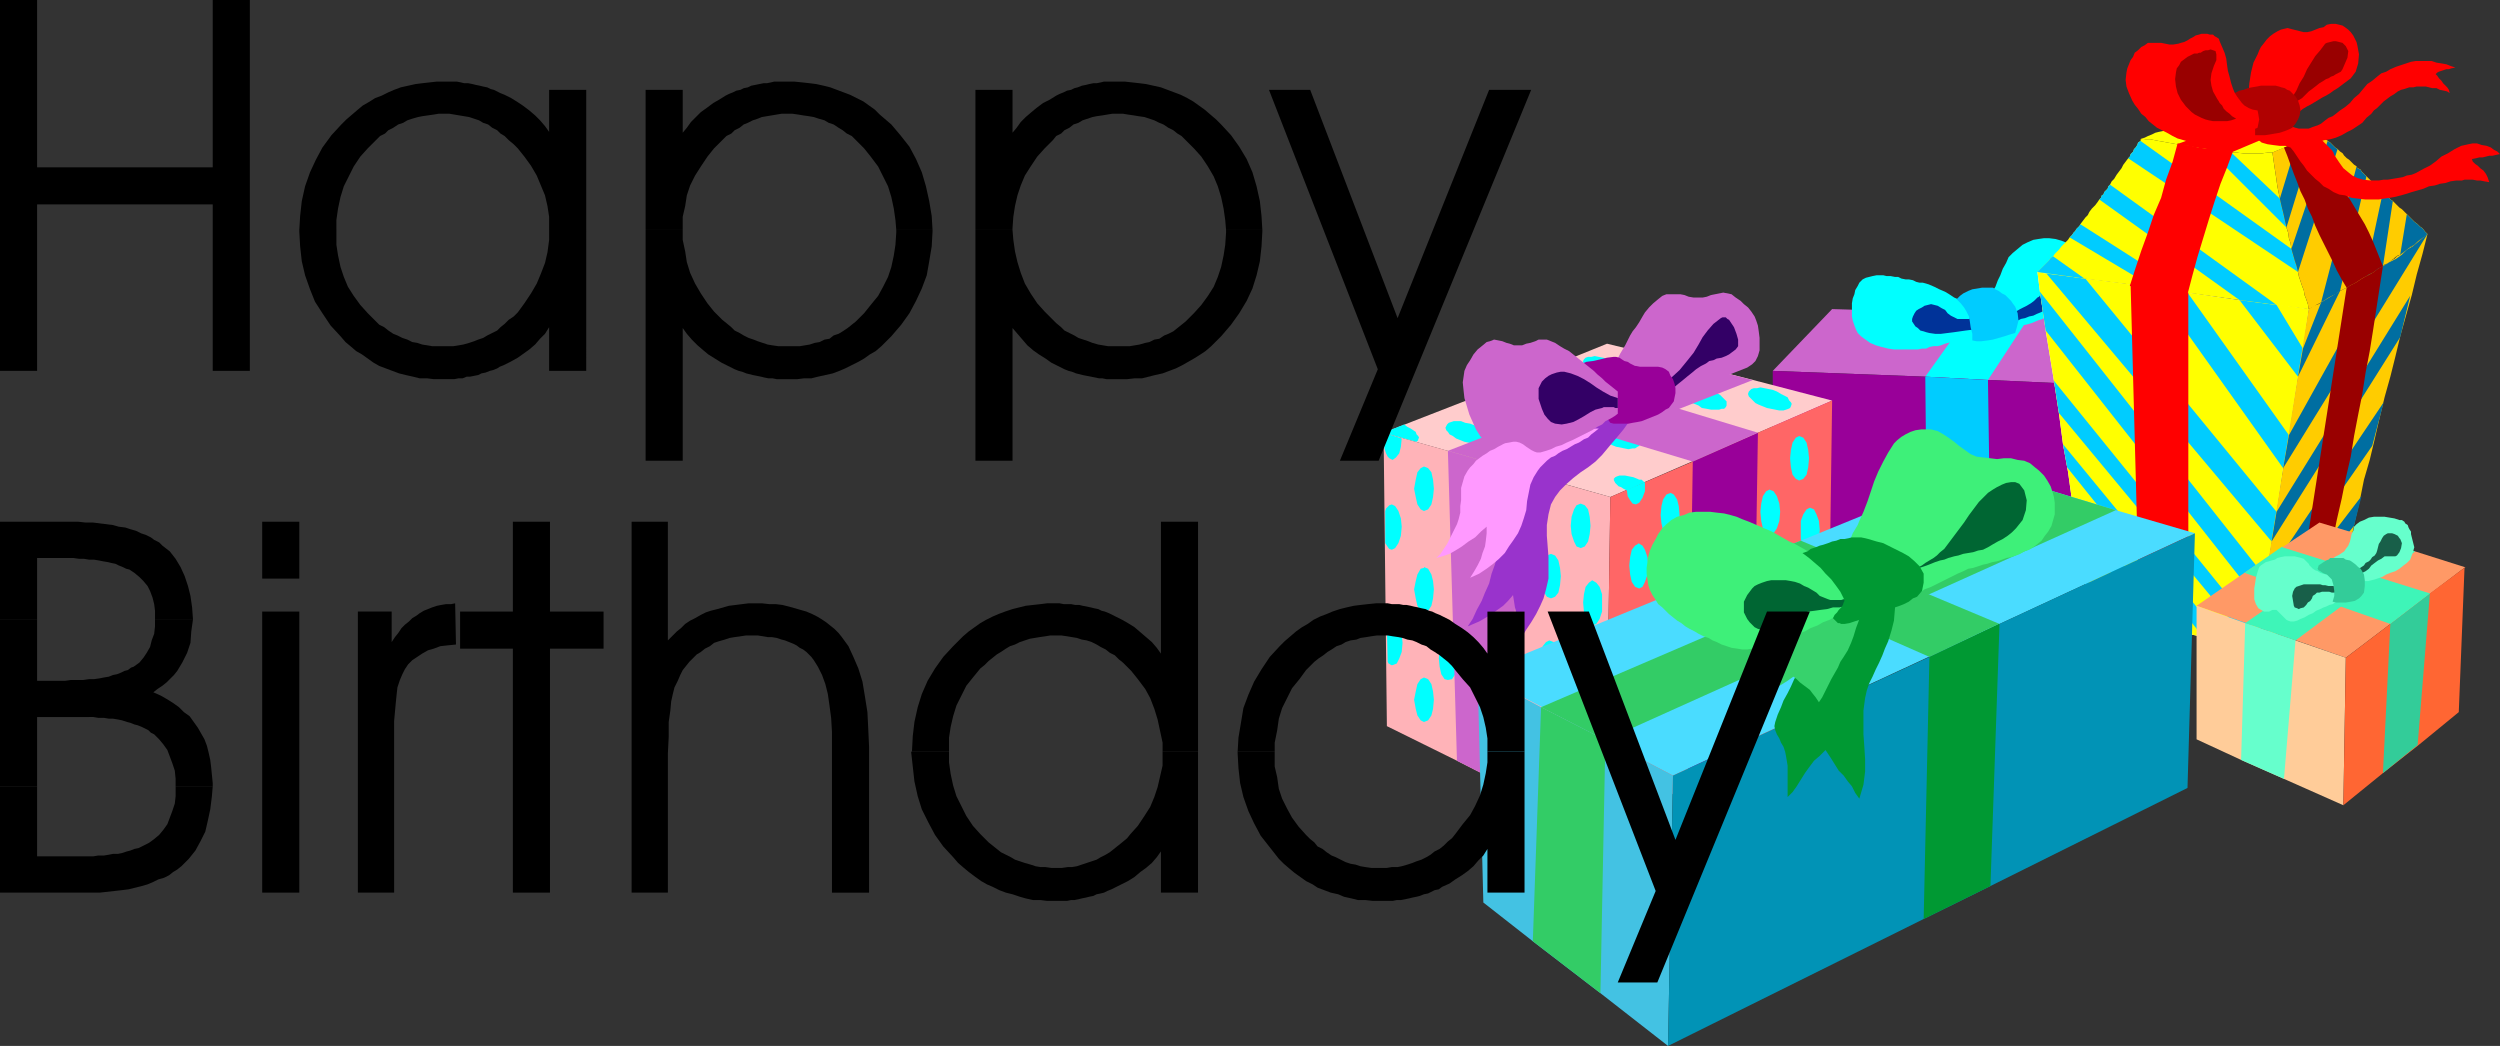 <?xml version="1.0" encoding="UTF-8" standalone="no"?>
<svg
   version="1.0"
   width="129.638mm"
   height="54.237mm"
   id="svg151"
   sodipodi:docname="Happy Birthday 09.wmf"
   xmlns:inkscape="http://www.inkscape.org/namespaces/inkscape"
   xmlns:sodipodi="http://sodipodi.sourceforge.net/DTD/sodipodi-0.dtd"
   xmlns="http://www.w3.org/2000/svg"
   xmlns:svg="http://www.w3.org/2000/svg">
  <rect width="100%" height="100%" fill="#333333" stroke="none"/>
  <sodipodi:namedview
     id="namedview151"
     pagecolor="#ffffff"
     bordercolor="#000000"
     borderopacity="0.25"
     inkscape:showpageshadow="2"
     inkscape:pageopacity="0.0"
     inkscape:pagecheckerboard="0"
     inkscape:deskcolor="#d1d1d1"
     inkscape:document-units="mm" />
  <defs
     id="defs1">
    <pattern
       id="WMFhbasepattern"
       patternUnits="userSpaceOnUse"
       width="6"
       height="6"
       x="0"
       y="0" />
  </defs>
  <path
     style="fill:#cc66cc;fill-opacity:1;fill-rule:evenodd;stroke:none"
     d="m 359.075,60.576 -11.635,12.115 29.896,1.131 12.282,0.646 28.28,1.292 5.979,-12.923 -26.018,-0.969 -11.635,-0.485 -27.149,-0.808 z"
     id="path1" />
  <path
     style="fill:#00ffff;fill-opacity:1;fill-rule:evenodd;stroke:none"
     d="m 377.336,73.822 12.282,0.646 8.242,-12.6 -11.635,-0.485 z"
     id="path2" />
  <path
     style="fill:#00ffff;fill-opacity:1;fill-rule:evenodd;stroke:none"
     d="m 385.092,59.284 -0.97,-0.485 -1.131,-0.485 -0.97,-0.646 -0.808,-0.485 -1.131,-0.485 -0.97,-0.485 -1.131,-0.485 -1.131,-0.323 h -0.646 l -0.646,-0.162 -0.646,-0.323 -0.808,-0.162 h -0.646 l -0.808,-0.162 -0.646,-0.323 h -0.646 l -0.808,-0.162 h -0.808 l -0.646,-0.162 h -0.808 -0.485 l -0.808,0.162 -0.646,0.162 -0.646,0.162 -0.646,0.323 -0.646,0.646 -0.323,0.646 -0.485,0.808 -0.162,0.808 -0.323,0.808 -0.162,0.969 v 0.969 0.808 0.808 l 0.162,0.808 0.323,0.969 0.323,0.808 0.323,0.646 0.646,0.646 0.646,0.485 1.131,0.808 1.131,0.485 1.131,0.323 1.293,0.323 1.131,0.162 h 1.293 1.293 1.293 0.808 l 0.808,-0.162 h 0.808 l 0.646,-0.323 0.808,-0.162 h 0.808 l 0.646,-0.162 0.808,-0.323 0.646,-0.162 0.808,-0.162 0.808,-0.323 0.646,-0.162 0.808,-0.323 0.646,-0.323 0.808,-0.323 0.808,-0.162 -0.162,-1.131 -0.323,-0.808 v -0.646 l -0.162,-0.808 -0.323,-0.808 -0.323,-0.646 -0.485,-0.646 z"
     id="path3" />
  <path
     style="fill:#00ffff;fill-opacity:1;fill-rule:evenodd;stroke:none"
     d="m 390.425,57.184 0.646,-0.969 0.485,-1.292 0.485,-0.969 0.485,-1.292 0.646,-1.131 0.485,-1.131 0.808,-0.808 0.97,-0.808 0.97,-0.808 0.97,-0.485 1.131,-0.485 0.97,-0.162 1.131,-0.162 h 0.97 l 1.293,0.162 1.131,0.323 0.808,0.323 0.646,0.646 0.646,0.808 0.646,0.646 0.323,0.808 0.485,0.969 0.162,0.969 v 0.969 l -0.162,0.969 -0.323,1.131 -0.485,0.969 -0.485,0.808 -0.646,1.131 -0.808,0.646 -0.646,0.969 -0.808,0.646 -1.131,0.646 -0.97,0.646 -0.97,0.646 -0.97,0.323 -1.131,0.485 -1.131,0.323 -1.131,0.162 -1.293,0.323 -0.485,-0.808 -0.485,-0.808 -0.646,-0.969 -0.485,-0.808 -0.646,-0.808 -0.485,-0.969 -0.485,-0.808 z"
     id="path4" />
  <path
     style="fill:#003399;fill-opacity:1;fill-rule:evenodd;stroke:none"
     d="m 386.708,62.353 h -0.485 l -0.323,0.162 h -0.485 -0.323 -0.323 -0.323 -0.485 -0.323 l -0.646,-0.323 -0.646,-0.323 -0.646,-0.485 -0.485,-0.646 -0.646,-0.323 -0.808,-0.485 -0.646,-0.162 -0.646,-0.162 -0.646,0.162 -0.646,0.162 -0.485,0.323 -0.646,0.323 -0.485,0.323 -0.323,0.485 -0.323,0.646 -0.162,0.485 v 0.485 l 0.323,0.485 0.323,0.485 0.485,0.323 0.485,0.485 0.646,0.162 0.485,0.162 0.646,0.162 1.131,0.162 h 1.131 l 1.293,-0.162 1.293,-0.162 1.131,-0.162 1.131,-0.162 1.293,-0.162 1.131,-0.323 -0.323,-0.485 -0.162,-0.485 -0.323,-0.485 -0.162,-0.485 z"
     id="path5" />
  <path
     style="fill:#003399;fill-opacity:1;fill-rule:evenodd;stroke:none"
     d="m 393.657,61.869 0.808,-0.485 0.646,-0.323 0.808,-0.485 0.646,-0.323 0.646,-0.323 0.808,-0.485 0.646,-0.485 0.646,-0.646 0.323,-0.162 0.485,-0.646 0.162,-0.485 0.323,-0.646 0.323,-0.485 0.323,-0.485 0.323,-0.485 0.485,-0.323 0.323,-0.162 0.485,-0.162 0.485,-0.162 0.323,-0.162 h 0.485 0.485 l 0.162,0.162 0.323,0.323 0.323,0.969 -0.162,0.808 -0.485,0.969 -0.646,0.969 -0.485,0.323 -0.323,0.485 -0.646,0.646 -0.485,0.323 -0.646,0.323 -0.485,0.323 -0.485,0.323 -0.646,0.323 -0.808,0.323 -0.646,0.323 -0.808,0.162 -0.808,0.323 -0.808,0.162 -0.646,0.323 -0.808,0.162 -0.808,0.323 -0.162,-0.485 v -0.323 -0.323 z"
     id="path6" />
  <path
     style="fill:#00ccff;fill-opacity:1;fill-rule:evenodd;stroke:none"
     d="m 390.587,56.376 h -0.97 -1.131 l -0.97,0.162 -0.97,0.162 -0.808,0.323 -0.97,0.485 -0.646,0.485 -0.646,0.646 0.808,0.808 0.646,0.808 0.485,0.808 0.485,0.969 0.162,0.969 0.162,1.131 0.323,1.292 v 1.292 l 0.808,0.162 h 0.97 l 1.293,-0.162 0.97,-0.162 1.131,-0.323 1.131,-0.323 0.97,-0.323 1.131,-0.323 0.323,-1.131 0.323,-1.292 -0.162,-1.454 -0.485,-1.292 -0.485,-0.646 -0.323,-0.485 -0.646,-0.646 -0.485,-0.485 -0.646,-0.323 -0.646,-0.485 -0.646,-0.323 -0.485,-0.323 z"
     id="path7" />
  <path
     style="fill:#660066;fill-opacity:1;fill-rule:evenodd;stroke:none"
     d="M 423.876,95.791 V 62.838 l -5.979,12.923 V 109.522 l 5.979,-13.569 v 0 z"
     id="path8" />
  <path
     style="fill:#990099;fill-opacity:1;fill-rule:evenodd;stroke:none"
     d="M 347.44,105.645 V 72.692 l 29.896,1.131 12.282,0.646 28.28,1.292 V 109.522 l -27.795,-1.454 -12.443,-0.646 -30.219,-1.777 z"
     id="path9" />
  <path
     style="fill:#00ccff;fill-opacity:1;fill-rule:evenodd;stroke:none"
     d="m 377.336,73.822 12.282,0.646 0.485,33.6 -12.443,-0.646 z"
     id="path10" />
  <path
     style="fill:#ffffff;fill-opacity:1;fill-rule:evenodd;stroke:none"
     d="m 409.494,120.022 9.858,2.1 9.534,2.1 12.928,2.908 0.646,-3.231 0.808,-5.331 0.808,-5.331 1.131,-7.108 0.97,-5.815 1.293,-8.561 1.131,-6.461 1.778,-11.469 0.97,-5.492 1.131,-7.754 -6.464,-0.969 -6.464,-0.646 -10.827,-1.615 -6.302,-0.808 -5.01,-0.808 -8.726,-1.131 -7.595,-0.969 -1.778,-0.323 0.485,3.877 1.131,7.592 1.616,9.854 0.97,6.3 0.808,6.138 0.97,5.331 0.808,5.815 0.646,4.2 1.131,6.138 0.646,4.685 z"
     id="path11" />
  <path
     style="fill:#ffff00;fill-opacity:1;fill-rule:evenodd;stroke:none"
     d="m 409.494,120.022 7.757,1.615 2.101,0.485 2.909,0.646 4.04,0.969 2.586,0.485 12.928,2.908 0.646,-3.231 0.808,-5.331 0.808,-5.331 1.131,-7.108 0.97,-5.815 1.293,-8.561 1.131,-6.461 1.778,-11.469 0.97,-5.492 1.131,-7.754 -6.464,-0.969 -6.464,-0.646 -10.827,-1.615 -6.302,-0.808 -5.01,-0.808 -8.726,-1.131 -7.595,-0.969 -1.778,-0.323 0.485,3.877 1.131,7.592 1.616,9.854 0.97,6.3 0.808,6.138 0.97,5.331 0.808,5.815 0.646,4.2 1.131,6.138 0.646,4.685 z"
     id="path12" />
  <path
     style="fill:#00ccff;fill-opacity:1;fill-rule:evenodd;stroke:none"
     d="m 409.494,120.022 6.302,1.292 -7.272,-8.077 z"
     id="path13" />
  <path
     style="fill:#00ccff;fill-opacity:1;fill-rule:evenodd;stroke:none"
     d="m 421.614,122.768 4.848,1.131 -20.362,-25.684 0.808,5.008 14.706,19.546 z"
     id="path14" />
  <path
     style="fill:#00ccff;fill-opacity:1;fill-rule:evenodd;stroke:none"
     d="m 431.956,124.868 4.363,1.131 -31.997,-38.93 0.808,4.523 26.826,33.438 v 0 z"
     id="path15" />
  <path
     style="fill:#00ccff;fill-opacity:1;fill-rule:evenodd;stroke:none"
     d="m 441.814,127.129 0.646,-3.231 -39.915,-49.269 0.97,6.3 z"
     id="path16" />
  <path
     style="fill:#00ccff;fill-opacity:1;fill-rule:evenodd;stroke:none"
     d="m 443.268,118.568 0.808,-5.331 -44.278,-56.053 1.131,7.592 z"
     id="path17" />
  <path
     style="fill:#00ccff;fill-opacity:1;fill-rule:evenodd;stroke:none"
     d="m 445.207,106.13 0.97,-5.815 -37.491,-45.715 -7.595,-0.969 44.117,52.499 z"
     id="path18" />
  <path
     style="fill:#00ccff;fill-opacity:1;fill-rule:evenodd;stroke:none"
     d="m 447.47,91.753 1.131,-6.461 -19.877,-27.946 -6.302,-0.808 25.048,35.215 z"
     id="path19" />
  <path
     style="fill:#00ccff;fill-opacity:1;fill-rule:evenodd;stroke:none"
     d="m 450.379,73.822 0.97,-5.492 -5.171,-8.561 -7.272,-0.969 11.474,15.023 z"
     id="path20" />
  <path
     style="fill:#ffcc00;fill-opacity:1;fill-rule:evenodd;stroke:none"
     d="m 458.782,115.014 -4.363,3.392 -4.686,3.231 -7.918,5.492 10.666,-66.553 0.97,-0.646 0.97,-0.323 0.97,-0.646 0.97,-0.646 0.808,-0.485 0.97,-0.485 0.808,-0.485 0.97,-0.485 0.808,-0.485 0.97,-0.485 0.97,-0.646 0.808,-0.485 0.97,-0.485 0.808,-0.485 0.808,-0.646 0.97,-0.485 0.485,-0.323 0.646,-0.485 0.485,-0.323 0.646,-0.323 0.485,-0.485 0.646,-0.323 0.646,-0.485 0.485,-0.485 0.485,-0.323 0.646,-0.323 0.485,-0.323 0.485,-0.485 0.646,-0.485 0.485,-0.323 0.485,-0.485 0.485,-0.323 -0.97,3.877 -1.131,4.038 -0.97,4.038 -1.131,4.038 -1.131,4.038 -0.97,4.038 -0.97,3.877 -1.131,4.038 -0.97,4.038 -0.97,4.2 -0.97,4.038 -1.131,3.877 -0.808,4.038 -0.97,4.038 -0.808,4.038 -0.97,4.038 -0.162,1.292 -0.323,1.131 -0.162,1.292 z"
     id="path21" />
  <path
     style="fill:#ff0000;fill-opacity:1;fill-rule:evenodd;stroke:none"
     d="m 419.352,122.122 9.534,2.1 V 57.346 l -11.312,-1.615 1.778,66.392 z"
     id="path22" />
  <path
     style="fill:#ffff00;fill-opacity:1;fill-rule:evenodd;stroke:none"
     d="m 419.675,27.138 0.808,0.162 h 0.97 l 0.808,0.162 0.808,0.162 0.97,0.162 0.808,0.162 0.97,0.162 0.808,0.162 1.293,0.323 1.454,0.162 1.293,0.162 1.293,0.323 1.454,0.162 1.293,0.162 1.454,0.162 1.131,0.162 h 1.131 l 0.97,0.162 h 0.97 1.131 0.97 0.97 l 0.97,-0.162 h 0.97 l 9.05,-3.715 -1.131,-0.162 -1.131,-0.162 -1.131,-0.162 h -0.97 l -1.131,-0.162 h -0.97 l -1.131,-0.162 -0.97,-0.162 h -0.97 -0.97 l -0.97,-0.162 h -1.131 l -0.97,-0.162 h -1.131 l -0.97,-0.162 h -0.97 l -0.808,-0.162 h -0.808 l -0.646,-0.162 -0.808,-0.162 h -0.97 -0.646 l -0.808,-0.162 -0.97,-0.323 -0.646,0.162 -0.808,0.162 -0.808,0.162 -0.646,0.162 -0.808,0.162 -0.808,0.162 -0.808,0.162 -0.646,0.323 -0.646,0.162 -0.808,0.323 -0.808,0.162 -0.646,0.162 -0.646,0.323 -0.808,0.323 -0.646,0.323 -0.646,0.162 z"
     id="path23" />
  <path
     style="fill:#ff0000;fill-opacity:1;fill-rule:evenodd;stroke:none"
     d="m 426.624,28.269 1.293,0.323 1.454,0.162 1.293,0.162 1.293,0.323 1.454,0.162 1.293,0.162 1.454,0.162 1.131,0.162 10.666,-4.523 h -0.97 l -1.454,-0.162 h -1.293 l -1.616,-0.162 -1.616,-0.162 -1.454,-0.162 -1.293,-0.162 -0.97,-0.162 z"
     id="path24" />
  <path
     style="fill:#ffff00;fill-opacity:1;fill-rule:evenodd;stroke:none"
     d="m 419.675,27.138 0.808,0.162 h 0.97 l 0.808,0.162 0.808,0.162 0.97,0.162 0.808,0.162 0.97,0.162 0.808,0.162 0.808,0.162 0.646,0.162 h 0.808 l 0.808,0.162 0.808,0.162 0.808,0.162 h 0.646 l 0.808,0.162 0.646,0.162 0.485,0.162 h 0.485 0.646 l 0.646,0.162 h 0.485 l 0.646,0.162 h 0.485 1.131 l 1.131,0.162 h 0.808 1.131 0.97 0.97 l 0.808,-0.162 h 1.131 l 0.323,2.262 0.323,2.1 0.323,2.262 0.485,2.423 0.323,1.454 0.323,1.292 0.323,1.454 0.323,1.454 0.323,0.969 0.162,1.131 0.323,0.969 0.162,1.131 0.323,1.131 0.323,1.131 0.323,0.969 0.323,1.292 0.162,0.808 0.323,0.969 0.323,0.969 0.323,0.808 0.162,0.969 0.323,0.808 0.323,0.969 0.162,0.969 -6.302,-0.808 -7.272,-0.969 -10.181,-1.454 -11.312,-1.615 -8.888,-1.131 -9.211,-1.292 0.323,-0.323 0.485,-0.485 0.323,-0.323 0.323,-0.323 0.485,-0.485 0.323,-0.323 0.323,-0.485 0.485,-0.323 0.323,-0.485 0.485,-0.485 0.323,-0.323 0.485,-0.646 0.323,-0.323 0.485,-0.485 0.485,-0.485 0.323,-0.485 0.323,-0.323 0.162,-0.162 0.323,-0.485 0.323,-0.323 0.162,-0.323 0.323,-0.323 0.323,-0.323 0.162,-0.323 0.485,-0.646 0.485,-0.646 0.485,-0.485 0.323,-0.646 0.485,-0.646 0.646,-0.646 0.485,-0.646 0.323,-0.485 0.323,-0.323 0.162,-0.485 0.323,-0.162 0.162,-0.485 0.323,-0.323 0.323,-0.323 0.162,-0.485 0.323,-0.323 0.323,-0.646 0.485,-0.485 0.485,-0.808 0.485,-0.646 0.485,-0.646 0.323,-0.646 0.485,-0.646 0.485,-0.646 0.323,-0.323 0.162,-0.485 0.485,-0.485 0.162,-0.485 0.323,-0.323 0.323,-0.485 0.162,-0.485 0.485,-0.323 v -0.162 -0.162 h 0.162 v -0.162 z"
     id="path25" />
  <path
     style="fill:#00ccff;fill-opacity:1;fill-rule:evenodd;stroke:none"
     d="m 408.524,54.599 -9.211,-1.292 0.323,-0.323 0.485,-0.485 0.323,-0.323 0.323,-0.323 0.485,-0.485 0.323,-0.323 0.323,-0.485 0.485,-0.323 6.141,4.361 z"
     id="path26" />
  <path
     style="fill:#00ccff;fill-opacity:1;fill-rule:evenodd;stroke:none"
     d="m 428.724,57.346 -6.302,-0.808 -16.806,-10.015 0.323,-0.323 0.162,-0.162 0.323,-0.485 0.323,-0.323 0.162,-0.323 0.323,-0.323 0.323,-0.323 0.162,-0.323 21.008,13.408 z"
     id="path27" />
  <path
     style="fill:#00ccff;fill-opacity:1;fill-rule:evenodd;stroke:none"
     d="m 446.177,59.769 -7.272,-0.969 -27.472,-19.707 0.323,-0.323 0.162,-0.485 0.323,-0.162 0.162,-0.485 0.323,-0.323 0.323,-0.323 0.162,-0.485 0.323,-0.323 32.643,23.584 z"
     id="path28" />
  <path
     style="fill:#00ccff;fill-opacity:1;fill-rule:evenodd;stroke:none"
     d="m 449.086,48.784 0.323,1.131 0.323,1.131 0.323,0.969 0.323,1.292 -33.29,-22.292 0.323,-0.323 0.162,-0.485 0.485,-0.485 0.162,-0.485 0.323,-0.323 0.323,-0.485 0.162,-0.485 0.485,-0.323 z"
     id="path29" />
  <path
     style="fill:#00ccff;fill-opacity:1;fill-rule:evenodd;stroke:none"
     d="m 432.764,29.238 0.646,0.162 0.485,0.162 h 0.485 0.646 l 0.646,0.162 h 0.485 l 0.646,0.162 h 0.485 l 9.534,9.046 0.323,1.454 0.323,1.292 0.323,1.454 0.323,1.454 -15.352,-15.346 z"
     id="path30" />
  <path
     style="fill:#ffcc00;fill-opacity:1;fill-rule:evenodd;stroke:none"
     d="m 454.419,26.169 -2.101,0.808 -2.101,0.808 -2.586,1.131 -2.262,0.969 0.323,2.262 0.323,2.1 0.323,2.262 0.485,2.423 0.323,1.454 0.323,1.292 0.323,1.454 0.323,1.454 0.323,0.969 0.162,1.131 0.323,0.969 0.162,1.131 0.323,1.131 0.323,1.131 0.323,0.969 0.323,1.292 0.162,0.808 0.323,0.969 0.323,0.969 0.323,0.808 0.162,0.969 0.323,0.808 0.323,0.969 0.162,0.969 0.323,-0.162 0.323,-0.162 0.323,-0.162 0.323,-0.162 0.162,-0.162 0.323,-0.162 0.323,-0.162 0.323,-0.162 0.485,-0.323 0.485,-0.323 0.485,-0.323 0.323,-0.162 0.646,-0.323 0.485,-0.162 0.323,-0.323 0.485,-0.323 0.323,-0.162 0.323,-0.162 0.323,-0.162 0.323,-0.162 0.323,-0.323 0.485,-0.162 0.485,-0.323 0.485,-0.162 0.485,-0.323 0.485,-0.323 0.323,-0.162 0.485,-0.323 0.323,-0.323 0.485,-0.162 0.485,-0.323 0.485,-0.323 0.485,-0.162 0.323,-0.323 0.485,-0.162 0.485,-0.323 0.323,-0.323 0.485,-0.162 0.485,-0.323 0.323,-0.323 0.485,-0.323 0.323,-0.323 0.485,-0.323 0.485,-0.162 0.646,-0.485 0.646,-0.485 0.808,-0.646 0.646,-0.323 0.646,-0.646 0.646,-0.485 0.808,-0.485 0.485,-0.485 -0.485,-0.485 -0.485,-0.646 -0.485,-0.323 -0.485,-0.485 -0.646,-0.485 -0.485,-0.485 -0.485,-0.485 -0.485,-0.485 -0.323,-0.323 -0.323,-0.323 -0.323,-0.323 -0.485,-0.323 -0.323,-0.323 -0.323,-0.323 -0.323,-0.323 -0.323,-0.323 -0.485,-0.323 -0.485,-0.485 -0.485,-0.485 -0.485,-0.485 -0.485,-0.323 -0.323,-0.323 -0.485,-0.485 -0.323,-0.485 -0.485,-0.323 -0.323,-0.323 -0.323,-0.323 -0.485,-0.485 -0.162,-0.162 -0.323,-0.323 -0.162,-0.162 -0.323,-0.323 -0.162,-0.323 -0.323,-0.162 -0.323,-0.162 -0.162,-0.323 -0.485,-0.323 -0.485,-0.485 -0.485,-0.485 -0.485,-0.323 -0.485,-0.485 -0.323,-0.485 -0.485,-0.323 -0.485,-0.485 -0.485,-0.323 -0.485,-0.485 -0.485,-0.485 -0.485,-0.323 -0.485,-0.323 -0.323,-0.323 -0.485,-0.485 -0.485,-0.323 z"
     id="path31" />
  <path
     style="fill:#ff0000;fill-opacity:1;fill-rule:evenodd;stroke:none"
     d="m 426.785,28.107 1.293,0.323 1.454,0.162 1.293,0.323 1.293,0.162 1.454,0.162 1.293,0.162 1.293,0.162 1.454,0.162 -1.131,3.069 -1.293,3.231 -1.131,3.392 -1.131,3.554 -1.131,3.715 -1.131,3.715 -0.97,3.554 -0.97,3.715 -11.312,-1.615 1.131,-3.554 1.131,-3.392 1.293,-3.554 1.131,-3.392 1.454,-3.392 0.97,-3.554 1.293,-3.554 z"
     id="path32" />
  <path
     style="fill:#006ea1;fill-opacity:1;fill-rule:evenodd;stroke:none"
     d="m 453.772,26.169 -3.555,1.615 -3.394,11.146 0.323,1.454 0.323,1.292 0.323,1.454 0.323,1.454 z"
     id="path33" />
  <path
     style="fill:#006ea1;fill-opacity:1;fill-rule:evenodd;stroke:none"
     d="m 449.086,48.784 0.323,1.131 0.323,1.131 0.323,0.969 0.323,1.292 7.757,-24.069 -0.485,-0.323 -0.485,-0.485 -0.485,-0.485 -0.485,-0.323 z"
     id="path34" />
  <path
     style="fill:#006ea1;fill-opacity:1;fill-rule:evenodd;stroke:none"
     d="m 454.742,59.284 0.646,-0.323 0.485,-0.323 0.485,-0.323 0.323,-0.162 0.646,-0.323 0.485,-0.162 0.323,-0.323 0.485,-0.323 5.171,-22.454 -0.162,-0.162 -0.323,-0.323 -0.162,-0.162 -0.323,-0.323 -0.162,-0.323 -0.323,-0.162 -0.323,-0.162 -0.162,-0.323 -6.949,26.654 v 0 z"
     id="path35" />
  <path
     style="fill:#006ea1;fill-opacity:1;fill-rule:evenodd;stroke:none"
     d="m 463.468,54.276 0.323,-0.323 0.485,-0.162 0.485,-0.323 0.485,-0.323 0.485,-0.162 0.323,-0.323 0.485,-0.162 0.485,-0.323 1.939,-12.761 -0.485,-0.323 -0.485,-0.485 -0.485,-0.485 -0.485,-0.485 -3.555,16.638 z"
     id="path36" />
  <path
     style="fill:#006ea1;fill-opacity:1;fill-rule:evenodd;stroke:none"
     d="m 470.417,49.915 0.646,-0.485 0.646,-0.485 0.808,-0.646 0.646,-0.323 0.646,-0.646 0.646,-0.485 0.808,-0.485 0.485,-0.485 -0.485,-0.485 -0.485,-0.646 -0.485,-0.323 -0.485,-0.485 -0.646,-0.485 -0.485,-0.485 -0.485,-0.485 -0.485,-0.485 -1.293,7.915 z"
     id="path37" />
  <path
     style="fill:#006ea1;fill-opacity:1;fill-rule:evenodd;stroke:none"
     d="m 441.814,127.129 0.646,-3.231 20.362,-26.654 -1.454,5.815 z"
     id="path38" />
  <path
     style="fill:#006ea1;fill-opacity:1;fill-rule:evenodd;stroke:none"
     d="m 443.268,118.568 0.808,-5.331 23.109,-34.407 -2.262,8.561 z"
     id="path39" />
  <path
     style="fill:#006ea1;fill-opacity:1;fill-rule:evenodd;stroke:none"
     d="m 445.207,106.13 0.97,-5.815 26.179,-42.323 -1.939,8.077 -25.21,40.061 z"
     id="path40" />
  <path
     style="fill:#006ea1;fill-opacity:1;fill-rule:evenodd;stroke:none"
     d="m 447.47,91.753 1.131,-6.461 18.422,-33.115 1.293,-0.808 1.293,-0.646 1.131,-0.808 0.97,-0.969 1.131,-0.646 0.97,-0.808 0.97,-0.808 0.97,-0.808 -28.28,45.876 z"
     id="path41" />
  <path
     style="fill:#006ea1;fill-opacity:1;fill-rule:evenodd;stroke:none"
     d="m 450.379,73.822 0.97,-5.492 3.555,-9.046 3.717,-2.262 -8.242,16.8 z"
     id="path42" />
  <path
     style="fill:#006ea1;fill-opacity:1;fill-rule:evenodd;stroke:none"
     d="m 458.782,115.014 -5.818,4.361 6.787,-9.208 -0.162,1.292 -0.323,1.131 -0.162,1.292 z"
     id="path43" />
  <path
     style="fill:#990000;fill-opacity:1;fill-rule:evenodd;stroke:none"
     d="m 454.419,118.245 -4.686,3.392 10.181,-65.261 0.808,-0.485 0.97,-0.485 0.97,-0.646 0.808,-0.485 0.97,-0.485 0.808,-0.485 0.808,-0.646 0.97,-0.485 -0.646,4.2 -0.646,4.2 -0.646,4.2 -0.646,4.038 -0.808,4.2 -0.646,4.2 -0.808,4.038 -0.808,4.2 -0.646,4.038 -0.97,4.2 -0.808,4.038 -0.97,4.2 -0.808,4.038 -0.808,4.038 -0.97,4.2 -0.97,4.2 v 0 z"
     id="path44" />
  <path
     style="fill:#990000;fill-opacity:1;fill-rule:evenodd;stroke:none"
     d="m 452.318,26.977 -4.686,1.938 0.646,1.615 0.646,1.777 0.646,1.777 0.646,1.615 0.646,1.777 0.808,1.615 0.646,1.777 0.808,1.615 0.646,1.777 0.808,1.777 0.808,1.615 0.97,1.938 0.808,1.615 0.808,1.777 0.97,1.777 0.97,1.615 0.808,-0.485 0.97,-0.485 0.97,-0.646 0.808,-0.485 0.808,-0.485 0.97,-0.485 0.808,-0.646 0.97,-0.485 -0.646,-1.615 -0.646,-1.615 -0.646,-1.615 -0.808,-1.777 -0.808,-1.615 -0.97,-1.615 -0.97,-1.615 -0.97,-1.615 -1.131,-1.615 -0.97,-1.454 -1.131,-1.615 -0.97,-1.615 -0.97,-1.454 -1.131,-1.454 -0.97,-1.454 -0.97,-1.454 z"
     id="path45" />
  <path
     style="fill:#ff0000;fill-opacity:1;fill-rule:evenodd;stroke:none"
     d="m 441.814,26.007 0.646,1.292 0.808,0.646 1.131,0.323 1.131,0.162 1.293,0.162 h 1.131 l 0.97,0.323 0.646,0.808 0.646,0.969 0.646,0.969 0.646,0.808 0.646,0.969 0.808,0.808 0.808,0.808 0.808,0.646 0.808,0.808 0.97,0.485 0.97,0.646 1.131,0.485 1.131,0.162 1.293,0.485 1.293,0.162 1.454,0.162 h 1.454 1.131 l 0.97,-0.162 1.131,-0.162 0.97,-0.162 1.293,-0.323 1.131,-0.323 0.97,-0.323 1.131,-0.323 1.131,-0.323 1.131,-0.485 1.131,-0.162 0.97,-0.323 1.131,-0.162 0.97,-0.323 1.131,-0.162 h 1.131 l 0.485,-0.162 h 0.485 0.646 0.485 l 0.808,0.162 h 0.646 l 0.808,0.162 0.97,0.162 -0.323,-0.969 -0.323,-0.646 -0.485,-0.646 -0.646,-0.485 -0.485,-0.485 -0.485,-0.323 -0.485,-0.485 -0.162,-0.485 0.808,-0.162 0.646,-0.162 h 0.646 l 0.646,-0.162 0.646,-0.162 h 0.646 l 0.646,-0.162 0.808,-0.162 -0.485,-0.485 -0.646,-0.323 -0.646,-0.485 -0.808,-0.323 -0.97,-0.162 -0.97,-0.323 h -0.808 l -0.808,0.162 -1.454,0.323 -1.293,0.646 -1.293,0.808 -1.293,0.646 -1.131,0.969 -1.131,0.808 -1.293,0.646 -1.454,0.808 -0.808,0.323 -0.97,0.162 -0.808,0.323 -0.97,0.162 -0.97,0.162 -0.97,0.162 h -0.808 l -0.97,0.162 h -1.616 l -1.454,-0.162 -1.131,-0.323 -0.97,-0.485 -0.808,-0.646 -0.97,-0.808 -0.808,-1.131 -0.97,-1.454 -0.162,-0.485 -0.323,-0.485 -0.485,-0.485 -0.485,-0.485 -0.323,-0.323 -0.485,-0.485 -0.485,-0.323 -0.485,-0.323 -0.646,-0.485 -0.808,-0.323 -0.646,-0.323 -0.808,-0.162 -0.808,-0.162 -0.97,-0.162 -0.646,-0.162 -0.97,-0.162 -0.808,0.162 h -0.808 l -0.646,0.162 -0.808,0.162 -0.808,0.162 -0.646,0.162 h -0.808 z"
     id="path46" />
  <path
     style="fill:#ff0000;fill-opacity:1;fill-rule:evenodd;stroke:none"
     d="m 481.244,13.246 -0.97,-0.323 -0.808,-0.323 -0.97,-0.162 -0.97,-0.162 -0.97,-0.323 h -0.97 -1.131 -0.97 l -0.97,0.162 -0.97,0.323 -0.97,0.323 -0.97,0.323 -1.131,0.485 -0.808,0.485 -0.97,0.323 -0.808,0.646 -0.97,0.808 -0.97,0.646 -0.808,0.969 -0.808,0.969 -0.97,0.808 -0.808,0.969 -0.97,0.808 -0.97,0.646 -0.808,0.646 -0.646,0.485 -0.808,0.323 -0.646,0.485 -0.808,0.646 -0.646,0.323 -0.97,0.323 -0.808,0.323 h -0.646 -0.646 -0.646 l -0.646,-0.162 -0.485,-0.162 -0.646,-0.162 -0.808,-0.162 -0.646,-0.323 -0.646,0.323 -0.646,0.323 -0.646,0.162 -0.646,0.162 -0.646,0.323 -0.646,0.323 -0.808,0.162 -0.646,0.323 0.646,0.646 0.808,0.323 0.808,0.485 0.808,0.162 0.808,0.162 0.97,0.162 h 0.808 l 0.97,0.162 h 0.97 0.97 l 1.131,-0.162 0.808,-0.162 1.131,-0.162 0.97,-0.162 0.97,-0.323 1.131,-0.162 1.131,-0.323 1.131,-0.485 1.131,-0.646 0.97,-0.485 0.97,-0.646 0.97,-0.646 0.808,-0.969 0.97,-0.808 0.485,-0.646 0.646,-0.485 0.646,-0.646 0.646,-0.646 0.646,-0.485 0.646,-0.485 0.808,-0.485 0.646,-0.485 0.646,-0.323 0.646,-0.162 0.485,-0.162 0.485,-0.162 h 0.808 l 0.646,-0.162 h 0.646 0.485 0.646 l 0.646,0.162 0.646,0.162 h 0.808 l 0.646,0.323 0.808,0.162 0.646,0.162 0.485,0.323 -0.162,-0.646 -0.323,-0.485 -0.323,-0.323 -0.485,-0.485 -0.323,-0.485 -0.485,-0.485 -0.323,-0.485 -0.323,-0.323 0.323,-0.323 0.323,-0.162 0.485,-0.162 0.485,-0.162 0.485,-0.162 h 0.485 l 0.485,-0.162 0.808,-0.162 z"
     id="path47" />
  <path
     style="fill:#ff0000;fill-opacity:1;fill-rule:evenodd;stroke:none"
     d="m 440.683,18.254 0.162,-1.938 0.323,-2.1 0.485,-1.938 0.808,-1.615 0.323,-0.808 0.323,-0.646 0.646,-0.808 0.485,-0.646 0.646,-0.646 0.646,-0.485 0.808,-0.485 0.646,-0.323 0.646,-0.162 0.646,-0.162 0.646,0.162 0.646,0.162 0.646,0.162 0.646,0.162 0.646,0.162 h 0.646 l 0.808,-0.162 0.808,-0.323 0.808,-0.323 0.808,-0.162 0.646,-0.485 0.808,-0.162 h 0.97 l 0.646,0.162 0.646,0.162 0.485,0.323 0.646,0.485 0.485,0.485 0.485,0.646 0.323,0.646 0.323,0.646 0.162,0.646 0.323,1.777 -0.162,1.777 -0.485,1.615 -0.97,1.292 -0.646,0.485 -0.646,0.485 -0.646,0.485 -0.646,0.485 -0.808,0.485 -0.646,0.485 -0.808,0.485 -0.646,0.323 -0.808,0.485 -0.808,0.485 -0.808,0.485 -0.646,0.323 -0.808,0.485 -0.808,0.646 -0.646,0.485 -0.646,0.485 -1.131,-0.646 -1.131,-0.646 -0.97,-0.485 -1.131,-0.646 -0.808,-0.485 -1.131,-0.485 -0.97,-0.646 -1.131,-0.646 v 0 z"
     id="path48" />
  <path
     style="fill:#990000;fill-opacity:1;fill-rule:evenodd;stroke:none"
     d="m 449.247,19.061 0.808,-1.292 0.646,-1.454 0.808,-1.292 0.646,-1.454 0.808,-1.292 0.808,-1.292 0.97,-1.131 0.97,-1.292 0.323,-0.162 0.646,-0.162 0.646,-0.162 h 0.485 l 0.646,0.162 0.646,0.162 0.323,0.323 0.323,0.323 0.485,0.969 -0.162,1.292 -0.485,1.131 -0.485,1.131 -0.323,0.485 -0.323,0.162 -0.646,0.323 -0.485,0.323 -0.485,0.162 -0.485,0.323 -0.485,0.162 -0.485,0.323 -0.808,0.485 -0.808,0.646 -0.646,0.485 -0.646,0.485 -0.646,0.646 -0.646,0.646 -0.808,0.485 -0.646,0.646 -0.162,-0.323 V 19.707 l -0.162,-0.323 -0.162,-0.323 z"
     id="path49" />
  <path
     style="fill:#b00101;fill-opacity:1;fill-rule:evenodd;stroke:none"
     d="m 449.247,25.038 0.646,-0.808 0.485,-0.808 0.323,-0.808 0.162,-0.969 -0.162,-0.969 -0.323,-0.969 -0.485,-0.808 -0.646,-0.646 -0.485,-0.485 -0.485,-0.162 -0.485,-0.323 -0.646,-0.162 -0.485,-0.162 -0.646,-0.162 h -0.485 -0.646 -0.808 -0.97 l -0.808,0.162 -0.97,0.162 -0.808,0.162 -0.808,0.323 -0.808,0.162 -0.97,0.485 0.323,0.485 0.162,0.485 v 0.485 0.485 l 0.485,0.323 0.485,0.162 0.323,0.485 0.485,0.162 0.323,0.323 0.323,0.323 0.485,0.323 0.485,0.162 v 1.131 0.808 l 0.162,0.969 v 1.131 h 0.97 0.97 l 0.97,-0.162 0.97,-0.162 0.97,-0.162 0.97,-0.323 0.808,-0.323 0.646,-0.323 z"
     id="path50" />
  <path
     style="fill:#ff0000;fill-opacity:1;fill-rule:evenodd;stroke:none"
     d="m 442.46,21.646 -0.97,-0.162 -0.808,-0.323 -0.808,-0.485 -0.485,-0.485 -0.485,-0.646 -0.485,-0.646 -0.485,-0.808 -0.323,-0.808 -0.323,-0.969 -0.323,-1.292 -0.323,-1.131 -0.162,-1.131 -0.162,-1.292 -0.323,-1.131 -0.485,-1.131 -0.485,-1.131 -0.162,-0.485 -0.485,-0.323 -0.323,-0.162 -0.323,-0.323 h -0.646 l -0.485,-0.162 h -0.485 -0.646 l -0.485,0.162 -0.646,0.162 -0.485,0.323 -0.646,0.323 -0.485,0.323 -0.646,0.323 -0.646,0.162 -0.485,0.162 -0.97,0.162 h -0.808 l -0.808,-0.162 -0.808,-0.162 h -0.808 -0.97 -0.808 l -0.646,0.485 -0.646,0.323 -0.646,0.646 -0.646,0.485 -0.323,0.808 -0.485,0.646 -0.323,0.808 -0.323,0.808 -0.162,0.808 -0.162,1.454 0.162,1.292 0.485,1.292 0.646,1.454 0.485,0.808 0.646,0.808 0.646,0.969 0.808,0.646 0.646,0.808 0.808,0.646 0.808,0.646 0.97,0.485 0.97,0.485 1.131,0.646 0.97,0.485 1.131,0.323 1.131,0.323 1.131,0.162 1.293,0.162 h 1.131 1.293 l 1.293,-0.323 1.293,-0.323 1.293,-0.485 1.293,-0.485 1.131,-0.646 1.131,-0.323 1.131,-0.485 0.162,-0.808 0.162,-0.808 -0.162,-0.969 z"
     id="path51" />
  <path
     style="fill:#990000;fill-opacity:1;fill-rule:evenodd;stroke:none"
     d="m 438.259,23.261 -0.808,-0.485 -0.485,-0.485 -0.646,-0.485 -0.485,-0.485 -0.323,-0.646 -0.485,-0.485 -0.162,-0.323 -0.323,-0.485 -0.808,-1.454 -0.323,-1.131 -0.162,-1.131 0.162,-1.292 0.485,-1.454 0.485,-1.131 v -1.131 l -0.162,-0.646 -0.485,-0.162 -0.485,-0.162 -0.485,0.162 h -0.485 l -0.485,0.162 -0.485,0.323 h -0.323 l -0.323,0.162 h -0.646 l -0.646,0.323 -0.646,0.323 -0.646,0.485 -0.646,0.485 -0.323,0.646 -0.485,0.646 -0.162,0.808 -0.162,1.292 0.162,1.454 0.323,1.292 0.646,1.292 0.485,0.646 0.485,0.646 0.485,0.485 0.646,0.646 0.646,0.485 0.646,0.323 0.646,0.323 0.808,0.323 0.646,0.162 0.808,0.162 h 0.646 0.646 0.808 0.646 l 0.808,-0.162 0.97,-0.323 z"
     id="path52" />
  <path
     style="fill:#ff9966;fill-opacity:1;fill-rule:evenodd;stroke:none"
     d="m 483.022,111.137 -9.696,-3.069 -9.05,-2.746 -9.696,-2.908 -7.272,4.846 -7.434,5.008 -9.373,6.461 29.25,10.177 23.432,-17.769 v 0 z"
     id="path53" />
  <path
     style="fill:#ffcc99;fill-opacity:1;fill-rule:evenodd;stroke:none"
     d="m 430.502,118.729 v 26.169 l 8.726,4.038 8.403,3.715 11.635,5.169 0.485,-28.915 -9.858,-3.392 -9.858,-3.392 z"
     id="path54" />
  <path
     style="fill:#ff6633;fill-opacity:1;fill-rule:evenodd;stroke:none"
     d="m 483.022,111.137 -1.131,28.43 -8.08,6.623 -6.787,5.331 -7.757,6.3 0.485,-28.915 8.726,-6.623 7.757,-5.977 6.949,-5.169 v 0 z"
     id="path55" />
  <path
     style="fill:#33cc99;fill-opacity:1;fill-rule:evenodd;stroke:none"
     d="m 473.811,146.029 -6.787,5.492 1.454,-29.238 7.757,-5.977 -2.424,29.884 v 0 z"
     id="path56" />
  <path
     style="fill:#66ffcc;fill-opacity:1;fill-rule:evenodd;stroke:none"
     d="m 439.228,148.937 8.403,3.715 2.262,-27.138 -9.858,-3.392 -0.808,26.815 z"
     id="path57" />
  <path
     style="fill:#3ef5b8;fill-opacity:1;fill-rule:evenodd;stroke:none"
     d="m 447.308,107.099 -7.434,5.169 28.603,10.015 7.757,-5.977 -28.926,-9.046 v 0 z"
     id="path58" />
  <path
     style="fill:#3ef5b8;fill-opacity:1;fill-rule:evenodd;stroke:none"
     d="m 464.276,105.322 9.05,2.746 -23.432,17.446 -9.858,-3.392 z"
     id="path59" />
  <path
     style="fill:#66ffcc;fill-opacity:1;fill-rule:evenodd;stroke:none"
     d="m 455.55,110.168 0.485,-0.323 0.646,-0.162 0.646,-0.323 0.485,-0.323 0.646,-0.323 0.485,-0.323 0.485,-0.323 0.323,-0.485 0.485,-0.646 0.323,-0.808 0.162,-0.646 0.162,-0.808 0.323,-0.646 0.162,-0.808 0.485,-0.485 0.646,-0.485 0.808,-0.323 0.97,-0.485 0.97,-0.162 h 0.97 1.131 l 0.97,0.162 0.97,0.162 0.97,0.323 h 0.485 l 0.485,0.323 0.162,0.323 0.485,0.323 0.162,0.485 0.162,0.323 0.323,0.485 v 0.485 l 0.323,1.292 0.323,1.292 -0.323,1.131 -0.485,1.292 -0.646,0.646 -0.646,0.485 -0.808,0.646 -0.808,0.485 -0.97,0.323 -0.808,0.323 -0.808,0.485 -0.97,0.323 -0.485,0.162 -0.646,0.162 -0.646,0.162 h -0.646 l -0.646,0.162 h -0.485 l -0.646,0.162 h -0.646 l -0.646,-0.485 -0.808,-0.485 -0.646,-0.485 -0.646,-0.646 -0.646,-0.323 -0.646,-0.646 -0.646,-0.485 z"
     id="path60" />
  <path
     style="fill:#66ffcc;fill-opacity:1;fill-rule:evenodd;stroke:none"
     d="m 457.812,113.399 -0.485,-0.323 -0.485,-0.162 -0.485,-0.323 h -0.485 l -0.646,-0.162 -0.485,-0.162 -0.485,-0.323 -0.485,-0.162 -0.485,-0.323 -0.323,-0.323 -0.323,-0.323 -0.162,-0.323 -0.323,-0.323 -0.323,-0.323 -0.323,-0.323 -0.485,-0.162 -0.646,-0.162 -0.646,-0.162 h -0.646 -0.646 -0.646 l -0.808,0.162 -0.646,0.162 -0.485,0.323 -0.646,0.162 -0.485,0.162 -0.646,0.162 -0.485,0.323 -0.485,0.323 -0.323,0.323 -0.162,0.485 -0.162,0.485 -0.323,1.131 -0.162,1.131 -0.162,0.969 v 1.131 0.969 l 0.323,0.969 0.485,0.808 0.808,0.485 0.323,0.162 h 0.485 0.485 l 0.323,-0.162 0.323,-0.162 h 0.485 0.323 l 0.162,0.162 0.323,0.323 0.162,0.162 0.323,0.323 0.323,0.323 0.323,0.323 0.323,0.323 0.323,0.162 0.485,0.162 h 0.646 l 0.646,-0.162 0.646,-0.323 0.808,-0.323 0.808,-0.485 0.808,-0.323 0.646,-0.485 0.808,-0.323 0.646,-0.323 0.485,-0.162 0.646,-0.323 0.646,-0.162 0.485,-0.323 0.485,-0.162 0.485,-0.323 0.323,-0.485 -1.131,-3.715 z"
     id="path61" />
  <path
     style="fill:#185f49;fill-opacity:1;fill-rule:evenodd;stroke:none"
     d="m 461.852,111.783 0.485,-0.323 0.485,-0.323 0.485,-0.323 0.323,-0.485 0.646,-0.323 0.323,-0.323 0.323,-0.485 0.485,-0.323 0.323,-0.485 0.162,-0.485 0.162,-0.646 0.162,-0.646 0.323,-0.485 0.323,-0.646 0.323,-0.485 0.485,-0.323 0.323,-0.162 h 0.323 0.485 l 0.485,0.162 0.323,0.162 0.323,0.162 0.323,0.485 0.162,0.162 0.323,0.808 -0.162,0.969 -0.323,0.808 -0.485,0.646 -0.323,0.162 h -0.162 -0.323 -0.323 -0.323 -0.323 -0.323 -0.323 l -0.646,0.485 -0.646,0.323 -0.646,0.485 -0.646,0.485 -0.485,0.646 -0.646,0.485 -0.646,0.323 -0.646,0.485 -0.323,-0.969 v 0 z"
     id="path62" />
  <path
     style="fill:#185f49;fill-opacity:1;fill-rule:evenodd;stroke:none"
     d="m 457.812,115.014 -0.485,-0.162 h -0.485 -0.485 l -0.646,-0.162 h -0.485 l -0.485,-0.162 h -0.485 -0.646 -0.485 -0.646 -0.485 -0.485 l -0.485,0.162 -0.485,0.162 -0.485,0.162 -0.323,0.323 -0.323,0.646 -0.162,0.808 0.162,0.969 0.162,0.969 0.162,0.323 0.485,0.162 0.323,0.162 0.323,-0.162 0.646,-0.162 0.485,-0.485 0.323,-0.485 0.485,-0.323 0.323,-0.485 0.162,-0.485 0.485,-0.323 0.323,-0.323 h 0.485 l 0.485,-0.162 h 0.485 0.485 0.485 l 0.485,0.162 h 0.323 0.485 v -1.131 z"
     id="path63" />
  <path
     style="fill:#33cc99;fill-opacity:1;fill-rule:evenodd;stroke:none"
     d="m 454.095,111.299 0.323,0.485 0.323,0.162 0.485,0.323 0.323,0.162 0.485,0.162 0.323,0.323 0.323,0.323 0.323,0.323 0.323,1.131 0.162,1.131 v 0.969 l -0.323,1.131 0.646,0.162 h 0.97 0.97 l 0.97,-0.162 0.808,-0.162 0.808,-0.485 0.485,-0.485 0.485,-0.646 0.162,-1.292 v -1.131 l -0.162,-1.131 -0.646,-1.131 -0.485,-0.323 -0.485,-0.485 -0.646,-0.485 -0.485,-0.323 -0.808,-0.162 -0.485,-0.323 h -0.808 -0.646 -0.485 -0.646 l -0.323,0.323 -0.485,0.162 -0.485,0.323 -0.485,0.323 -0.485,0.323 -0.162,0.646 v 0 z"
     id="path64" />
  <path
     style="fill:#ffcccc;fill-opacity:1;fill-rule:evenodd;stroke:none"
     d="m 359.075,78.507 -15.514,-4.038 -14.544,-3.715 -14.059,-3.392 -11.958,4.846 -13.574,5.492 -18.261,7.108 44.44,12.6 43.47,-18.9 z"
     id="path65" />
  <path
     style="fill:#ffb3b8;fill-opacity:1;fill-rule:evenodd;stroke:none"
     d="m 314.635,163.637 -18.907,-9.369 -10.181,-5.169 -13.736,-6.785 -0.646,-57.507 12.605,3.554 14.059,4.038 17.776,5.008 z"
     id="path66" />
  <path
     style="fill:#ff6666;fill-opacity:1;fill-rule:evenodd;stroke:none"
     d="m 314.635,163.637 16.16,-9.854 12.766,-7.754 14.706,-8.885 0.808,-58.638 -14.544,6.3 -12.766,5.654 -16.16,6.946 z"
     id="path67" />
  <path
     style="fill:#00ffff;fill-opacity:1;fill-rule:evenodd;stroke:none"
     d="m 310.272,70.753 0.162,-0.323 0.323,-0.323 0.485,-0.162 h 0.646 l 0.646,-0.162 0.808,0.162 0.808,0.162 0.808,0.162 0.97,0.485 0.646,0.162 0.808,0.485 0.485,0.485 0.323,0.323 0.323,0.485 0.162,0.485 v 0.323 l -0.162,0.323 -0.323,0.323 -0.485,0.162 h -0.646 -0.646 -0.808 l -0.808,-0.162 -0.808,-0.323 -0.97,-0.323 -0.646,-0.323 -0.646,-0.323 -0.646,-0.485 -0.323,-0.485 -0.323,-0.323 -0.162,-0.323 v -0.485 z"
     id="path68" />
  <path
     style="fill:#990099;fill-opacity:1;fill-rule:evenodd;stroke:none"
     d="m 330.795,153.783 12.766,-7.754 0.97,-61.222 -12.766,5.654 -0.97,63.322 z"
     id="path69" />
  <path
     style="fill:#00ffff;fill-opacity:1;fill-rule:evenodd;stroke:none"
     d="m 279.083,91.43 0.808,0.323 0.646,0.808 0.323,1.454 0.162,1.777 -0.162,1.615 -0.323,1.454 -0.646,0.969 -0.808,0.323 -0.646,-0.323 -0.646,-0.969 -0.323,-1.454 -0.323,-1.615 0.323,-1.777 0.323,-1.454 0.646,-0.808 0.646,-0.323 z"
     id="path70" />
  <path
     style="fill:#00ffff;fill-opacity:1;fill-rule:evenodd;stroke:none"
     d="m 279.083,111.137 0.808,0.323 0.646,1.131 0.323,1.292 0.162,1.615 -0.162,1.777 -0.323,1.454 -0.646,0.969 -0.808,0.323 -0.646,-0.323 -0.646,-0.969 -0.323,-1.454 -0.323,-1.777 0.323,-1.615 0.323,-1.292 0.646,-1.131 0.646,-0.162 v 0 z"
     id="path71" />
  <path
     style="fill:#00ffff;fill-opacity:1;fill-rule:evenodd;stroke:none"
     d="m 279.083,132.783 0.808,0.323 0.646,0.969 0.323,1.454 0.162,1.615 -0.162,1.777 -0.323,1.292 -0.646,0.969 -0.808,0.323 -0.646,-0.323 -0.646,-0.969 -0.323,-1.292 -0.323,-1.777 0.323,-1.615 0.323,-1.454 0.646,-0.969 0.646,-0.323 z"
     id="path72" />
  <path
     style="fill:#00ffff;fill-opacity:1;fill-rule:evenodd;stroke:none"
     d="m 342.753,76.73 0.162,-0.162 0.323,-0.323 0.485,-0.162 h 0.646 l 0.646,-0.162 0.808,0.162 0.808,0.162 0.808,0.162 0.808,0.323 0.808,0.485 0.646,0.323 0.646,0.323 0.323,0.646 0.323,0.323 0.162,0.323 -0.162,0.485 -0.162,0.323 -0.323,0.162 -0.485,0.162 -0.485,0.162 h -0.808 l -0.808,-0.162 -0.808,-0.162 -0.808,-0.162 -0.808,-0.323 -0.808,-0.323 -0.646,-0.323 -0.485,-0.485 -0.485,-0.485 -0.323,-0.323 -0.162,-0.485 z"
     id="path73" />
  <path
     style="fill:#00ffff;fill-opacity:1;fill-rule:evenodd;stroke:none"
     d="m 329.987,76.73 0.323,-0.323 0.323,-0.162 0.485,-0.162 0.485,-0.162 h 0.808 0.646 l 0.97,0.323 0.808,0.162 0.808,0.323 0.808,0.323 0.646,0.323 0.485,0.485 0.323,0.323 0.485,0.485 v 0.485 0.323 l -0.162,0.323 -0.323,0.323 h -0.485 l -0.485,0.162 h -0.808 -0.808 l -0.808,-0.162 -0.97,-0.162 -0.646,-0.485 -0.808,-0.323 -0.646,-0.323 -0.485,-0.323 -0.485,-0.485 -0.323,-0.323 -0.162,-0.485 0.162,-0.485 v 0 z"
     id="path74" />
  <path
     style="fill:#00ffff;fill-opacity:1;fill-rule:evenodd;stroke:none"
     d="m 275.204,83.191 0.646,0.485 0.646,0.323 0.485,0.323 0.485,0.323 0.162,0.485 0.323,0.323 0.162,0.323 -0.162,0.323 v 0.162 l -0.162,0.162 -0.162,0.162 v 0 l -6.464,-1.777 z"
     id="path75" />
  <path
     style="fill:#00ffff;fill-opacity:1;fill-rule:evenodd;stroke:none"
     d="m 295.081,79.153 0.162,-0.485 0.323,-0.162 0.485,-0.162 0.485,-0.162 h 0.808 0.646 l 0.808,0.323 0.97,0.162 0.808,0.323 0.808,0.323 0.646,0.485 0.485,0.323 0.485,0.485 0.323,0.323 0.162,0.485 v 0.323 l -0.323,0.485 -0.323,0.162 -0.485,0.162 h -0.646 l -0.646,0.162 -0.808,-0.162 -0.808,-0.162 -0.808,-0.162 -0.808,-0.323 -0.808,-0.323 -0.646,-0.485 -0.485,-0.323 -0.485,-0.485 -0.323,-0.323 v -0.485 -0.323 z"
     id="path76" />
  <path
     style="fill:#00ffff;fill-opacity:1;fill-rule:evenodd;stroke:none"
     d="m 321.099,70.753 0.162,-0.323 0.323,-0.323 0.485,-0.162 h 0.646 l 0.646,-0.162 0.808,0.162 0.808,0.162 0.808,0.162 0.808,0.485 0.808,0.162 0.646,0.485 0.646,0.485 0.323,0.323 0.323,0.485 0.162,0.485 v 0.323 l -0.162,0.323 -0.485,0.323 -0.485,0.162 h -0.485 -0.808 -0.646 l -0.808,-0.162 -0.97,-0.323 -0.808,-0.323 -0.808,-0.323 -0.646,-0.323 -0.485,-0.485 -0.485,-0.485 -0.162,-0.323 -0.162,-0.323 z"
     id="path77" />
  <path
     style="fill:#00ffff;fill-opacity:1;fill-rule:evenodd;stroke:none"
     d="m 272.78,98.86 0.646,0.323 0.646,0.969 0.485,1.454 0.162,1.615 -0.162,1.777 -0.485,1.454 -0.646,0.969 -0.646,0.323 -0.485,-0.162 -0.162,-0.162 -0.323,-0.485 -0.323,-0.485 v -6.3 l 0.162,-0.485 0.485,-0.485 0.162,-0.162 z"
     id="path78" />
  <path
     style="fill:#00ffff;fill-opacity:1;fill-rule:evenodd;stroke:none"
     d="m 272.942,121.637 0.808,0.485 0.485,0.808 0.485,1.454 0.162,1.615 -0.162,1.777 -0.485,1.292 -0.485,0.969 -0.808,0.323 h -0.323 l -0.162,-0.162 -0.323,-0.162 -0.162,-0.323 -0.162,-7.108 0.323,-0.323 0.162,-0.323 0.323,-0.162 0.323,-0.162 z"
     id="path79" />
  <path
     style="fill:#00ffff;fill-opacity:1;fill-rule:evenodd;stroke:none"
     d="m 274.72,85.938 -0.162,1.615 -0.323,1.292 -0.646,0.808 -0.646,0.485 -0.646,-0.323 -0.323,-0.323 -0.323,-0.646 -0.323,-0.969 -0.162,-3.069 z"
     id="path80" />
  <path
     style="fill:#00ffff;fill-opacity:1;fill-rule:evenodd;stroke:none"
     d="m 283.769,124.545 0.808,0.485 0.646,0.808 0.323,1.454 0.162,1.777 -0.162,1.615 -0.323,1.454 -0.646,0.969 -0.808,0.162 -0.646,-0.162 -0.646,-0.969 -0.323,-1.454 -0.162,-1.615 0.162,-1.777 0.323,-1.454 0.646,-0.808 0.646,-0.485 z"
     id="path81" />
  <path
     style="fill:#00ffff;fill-opacity:1;fill-rule:evenodd;stroke:none"
     d="m 303.969,108.553 0.808,0.323 0.646,0.969 0.323,1.454 0.162,1.615 -0.162,1.777 -0.323,1.454 -0.646,0.808 -0.808,0.323 -0.808,-0.323 -0.485,-0.808 -0.485,-1.454 -0.162,-1.777 0.162,-1.615 0.485,-1.454 0.485,-0.969 0.808,-0.323 z"
     id="path82" />
  <path
     style="fill:#00ffff;fill-opacity:1;fill-rule:evenodd;stroke:none"
     d="m 309.787,98.699 0.808,0.323 0.646,0.808 0.323,1.454 0.162,1.777 -0.162,1.615 -0.323,1.454 -0.646,0.969 -0.808,0.323 -0.808,-0.323 -0.485,-0.969 -0.485,-1.454 -0.162,-1.615 0.162,-1.777 0.485,-1.454 0.485,-0.808 z"
     id="path83" />
  <path
     style="fill:#00ffff;fill-opacity:1;fill-rule:evenodd;stroke:none"
     d="m 312.049,113.722 0.808,0.485 0.646,0.808 0.485,1.454 v 1.615 1.777 l -0.485,1.454 -0.646,0.969 -0.808,0.323 -0.646,-0.323 -0.646,-0.969 -0.323,-1.454 -0.162,-1.777 0.162,-1.615 0.323,-1.454 0.646,-0.808 0.646,-0.485 z"
     id="path84" />
  <path
     style="fill:#00ffff;fill-opacity:1;fill-rule:evenodd;stroke:none"
     d="m 310.918,133.914 0.808,0.485 0.646,0.808 0.323,1.454 0.162,1.615 -0.162,1.777 -0.323,1.454 -0.646,0.969 -0.646,0.162 -0.808,-0.162 -0.646,-0.969 -0.323,-1.454 -0.162,-1.777 0.162,-1.615 0.323,-1.454 0.646,-0.808 0.808,-0.485 v 0 z"
     id="path85" />
  <path
     style="fill:#00ffff;fill-opacity:1;fill-rule:evenodd;stroke:none"
     d="m 310.918,150.552 0.808,0.323 0.646,0.969 0.323,1.454 0.162,1.615 -0.162,1.777 -0.323,1.292 -0.646,0.969 -0.646,0.323 -0.808,-0.323 -0.646,-0.969 -0.323,-1.292 -0.162,-1.777 0.162,-1.615 0.323,-1.454 0.646,-0.969 0.808,-0.323 v 0 z"
     id="path86" />
  <path
     style="fill:#00ffff;fill-opacity:1;fill-rule:evenodd;stroke:none"
     d="m 303.646,125.514 0.808,0.323 0.646,0.808 0.323,1.454 0.162,1.777 -0.162,1.615 -0.323,1.454 -0.646,0.969 -0.808,0.323 -0.646,-0.323 -0.646,-0.969 -0.323,-1.454 -0.162,-1.615 0.162,-1.777 0.323,-1.454 0.646,-0.808 0.646,-0.323 z"
     id="path87" />
  <path
     style="fill:#00ffff;fill-opacity:1;fill-rule:evenodd;stroke:none"
     d="m 303.646,142.637 0.808,0.485 0.646,0.808 0.323,1.454 0.162,1.615 -0.162,1.777 -0.323,1.454 -0.646,0.808 -0.808,0.485 -0.646,-0.485 -0.646,-0.808 -0.323,-1.454 -0.162,-1.777 0.162,-1.615 0.323,-1.454 0.646,-0.808 0.646,-0.485 z"
     id="path88" />
  <path
     style="fill:#00ffff;fill-opacity:1;fill-rule:evenodd;stroke:none"
     d="m 321.099,106.453 0.808,0.485 0.485,0.808 0.485,1.454 0.162,1.615 -0.162,1.777 -0.485,1.454 -0.485,0.969 -0.646,0.323 -0.808,-0.323 -0.646,-0.969 -0.323,-1.454 -0.162,-1.777 0.162,-1.615 0.323,-1.454 0.646,-0.808 0.808,-0.485 v 0 z"
     id="path89" />
  <path
     style="fill:#00ffff;fill-opacity:1;fill-rule:evenodd;stroke:none"
     d="m 326.916,117.599 0.808,0.323 0.646,0.969 0.485,1.292 v 1.777 1.777 l -0.485,1.292 -0.646,0.969 -0.646,0.323 -0.808,-0.323 -0.485,-0.969 -0.485,-1.292 -0.162,-1.777 0.162,-1.777 0.485,-1.292 0.485,-0.969 0.808,-0.323 v 0 z"
     id="path90" />
  <path
     style="fill:#00ffff;fill-opacity:1;fill-rule:evenodd;stroke:none"
     d="m 321.099,127.452 0.808,0.485 0.485,0.808 0.485,1.454 0.162,1.615 -0.162,1.777 -0.485,1.454 -0.485,0.969 -0.646,0.323 -0.808,-0.323 -0.646,-0.969 -0.323,-1.454 -0.162,-1.777 0.162,-1.615 0.323,-1.454 0.646,-0.808 0.808,-0.485 v 0 z"
     id="path91" />
  <path
     style="fill:#00ffff;fill-opacity:1;fill-rule:evenodd;stroke:none"
     d="m 326.755,137.145 0.646,0.323 0.646,0.969 0.323,1.292 0.162,1.777 -0.162,1.777 -0.323,1.292 -0.646,0.969 -0.646,0.323 -0.808,-0.323 -0.646,-0.969 -0.323,-1.292 -0.162,-1.777 0.162,-1.777 0.323,-1.292 0.646,-0.969 0.808,-0.323 z"
     id="path92" />
  <path
     style="fill:#00ffff;fill-opacity:1;fill-rule:evenodd;stroke:none"
     d="m 320.937,147.645 0.646,0.323 0.646,0.969 0.323,1.454 0.323,1.615 -0.323,1.777 -0.323,1.292 -0.646,0.969 -0.646,0.323 -0.808,-0.323 -0.646,-0.969 -0.323,-1.292 -0.162,-1.777 0.162,-1.615 0.323,-1.454 0.646,-0.969 z"
     id="path93" />
  <path
     style="fill:#00ffff;fill-opacity:1;fill-rule:evenodd;stroke:none"
     d="m 327.401,96.599 0.646,0.323 0.646,0.969 0.323,1.292 0.162,1.777 -0.162,1.615 -0.323,1.454 -0.646,0.969 -0.646,0.485 -0.808,-0.485 -0.646,-0.969 -0.323,-1.454 -0.162,-1.615 0.162,-1.777 0.323,-1.292 0.646,-0.969 z"
     id="path94" />
  <path
     style="fill:#00ffff;fill-opacity:1;fill-rule:evenodd;stroke:none"
     d="m 322.392,94.499 v 0 0 1.777 l -0.485,1.292 -0.646,0.969 -0.646,0.323 -0.646,-0.162 -0.485,-0.646 -0.485,-0.808 -0.162,-1.292 3.555,-1.454 z"
     id="path95" />
  <path
     style="fill:#00ffff;fill-opacity:1;fill-rule:evenodd;stroke:none"
     d="m 352.611,85.453 0.808,0.323 0.646,0.969 0.323,1.454 0.162,1.615 -0.162,1.777 -0.323,1.454 -0.646,0.808 -0.808,0.323 -0.646,-0.323 -0.646,-0.808 -0.323,-1.454 -0.162,-1.777 0.162,-1.615 0.323,-1.454 0.646,-0.969 0.646,-0.323 z"
     id="path96" />
  <path
     style="fill:#00ffff;fill-opacity:1;fill-rule:evenodd;stroke:none"
     d="m 313.18,84.322 0.162,-0.323 0.323,-0.162 0.485,-0.162 0.485,-0.162 h 0.808 0.808 l 0.808,0.162 0.97,0.162 0.808,0.485 0.646,0.323 0.646,0.323 0.485,0.485 0.485,0.485 0.323,0.323 0.162,0.485 -0.162,0.323 -0.162,0.323 -0.323,0.162 -0.485,0.323 h -0.485 l -0.808,0.162 -0.808,-0.162 -0.808,-0.162 -0.808,-0.162 -0.808,-0.323 -0.808,-0.485 -0.646,-0.323 -0.485,-0.323 -0.485,-0.485 -0.323,-0.485 -0.162,-0.323 0.162,-0.485 z"
     id="path97" />
  <path
     style="fill:#00ffff;fill-opacity:1;fill-rule:evenodd;stroke:none"
     d="m 300.252,87.23 0.323,-0.323 0.162,-0.162 0.485,-0.162 0.646,-0.162 h 0.646 0.808 l 0.808,0.162 0.97,0.162 0.808,0.485 0.646,0.323 0.646,0.323 0.646,0.485 0.485,0.323 0.162,0.485 0.162,0.485 v 0.323 l -0.162,0.323 -0.323,0.323 -0.485,0.162 h -0.646 -0.646 -0.808 l -0.808,-0.162 -0.97,-0.323 -0.808,-0.162 -0.646,-0.485 -0.808,-0.323 -0.485,-0.485 -0.485,-0.323 -0.162,-0.485 -0.162,-0.485 v -0.323 z"
     id="path98" />
  <path
     style="fill:#00ffff;fill-opacity:1;fill-rule:evenodd;stroke:none"
     d="m 316.251,93.853 0.323,-0.323 0.323,-0.162 0.485,-0.162 h 0.485 0.646 l 0.808,0.162 0.808,0.162 0.808,0.323 0.323,0.162 h 0.485 l 0.323,0.323 0.323,0.162 -3.555,1.615 -0.646,-0.323 -0.485,-0.323 -0.485,-0.162 -0.323,-0.323 -0.323,-0.323 -0.162,-0.323 -0.162,-0.323 0.162,-0.162 v 0 z"
     id="path99" />
  <path
     style="fill:#00ffff;fill-opacity:1;fill-rule:evenodd;stroke:none"
     d="m 283.446,83.514 0.162,-0.323 0.323,-0.323 0.485,-0.162 0.485,-0.162 h 0.646 0.808 l 0.808,0.323 0.97,0.162 0.808,0.323 0.646,0.323 0.808,0.485 0.485,0.485 0.485,0.323 0.323,0.485 0.162,0.323 -0.162,0.323 -0.162,0.485 -0.323,0.162 -0.485,0.162 -0.646,0.162 h -0.646 -0.808 l -0.808,-0.323 -0.808,-0.162 -0.808,-0.323 -0.808,-0.323 -0.646,-0.485 -0.646,-0.323 -0.323,-0.485 -0.323,-0.323 -0.162,-0.485 z"
     id="path100" />
  <path
     style="fill:#00ffff;fill-opacity:1;fill-rule:evenodd;stroke:none"
     d="m 346.793,95.953 0.808,0.323 0.646,0.969 0.485,1.454 0.162,1.615 -0.162,1.777 -0.485,1.454 -0.646,0.969 -0.808,0.323 -0.646,-0.323 -0.646,-0.969 -0.323,-1.454 -0.162,-1.777 0.162,-1.615 0.323,-1.454 0.646,-0.969 0.646,-0.323 z"
     id="path101" />
  <path
     style="fill:#00ffff;fill-opacity:1;fill-rule:evenodd;stroke:none"
     d="m 354.712,99.507 0.808,0.323 0.485,0.969 0.485,1.292 0.162,1.777 -0.162,1.777 -0.485,1.292 -0.485,0.969 -0.808,0.323 -0.646,-0.323 -0.646,-0.969 -0.485,-1.292 v -1.777 -1.777 l 0.485,-1.292 0.646,-0.969 z"
     id="path102" />
  <path
     style="fill:#00ffff;fill-opacity:1;fill-rule:evenodd;stroke:none"
     d="m 347.44,109.36 0.808,0.323 0.646,0.969 0.323,1.454 0.162,1.615 -0.162,1.777 -0.323,1.292 -0.646,0.969 -0.808,0.323 -0.646,-0.323 -0.646,-0.969 -0.485,-1.292 -0.162,-1.777 0.162,-1.615 0.485,-1.454 0.646,-0.969 0.646,-0.323 z"
     id="path103" />
  <path
     style="fill:#00ffff;fill-opacity:1;fill-rule:evenodd;stroke:none"
     d="m 354.712,113.722 0.808,0.323 0.646,0.969 0.485,1.454 v 1.615 1.777 l -0.485,1.454 -0.646,0.808 -0.808,0.323 -0.646,-0.323 -0.646,-0.808 -0.323,-1.454 -0.162,-1.777 0.162,-1.615 0.323,-1.454 0.646,-0.969 z"
     id="path104" />
  <path
     style="fill:#00ffff;fill-opacity:1;fill-rule:evenodd;stroke:none"
     d="m 348.086,124.868 0.808,0.323 0.485,0.808 0.485,1.454 v 1.777 1.615 l -0.485,1.454 -0.485,0.969 -0.808,0.323 -0.808,-0.323 -0.485,-0.969 -0.485,-1.454 -0.162,-1.615 0.162,-1.777 0.485,-1.454 0.485,-0.808 z"
     id="path105" />
  <path
     style="fill:#00ffff;fill-opacity:1;fill-rule:evenodd;stroke:none"
     d="m 354.388,129.229 0.808,0.323 0.646,0.808 0.323,1.454 0.162,1.777 -0.162,1.615 -0.323,1.454 -0.646,0.969 -0.808,0.323 -0.646,-0.323 -0.646,-0.969 -0.323,-1.454 -0.162,-1.615 0.162,-1.777 0.323,-1.454 0.646,-0.808 0.646,-0.323 z"
     id="path106" />
  <path
     style="fill:#cc66cc;fill-opacity:1;fill-rule:evenodd;stroke:none"
     d="m 295.728,154.268 -10.181,-5.169 -1.778,-60.738 14.059,4.038 z"
     id="path107" />
  <path
     style="fill:#cc66cc;fill-opacity:1;fill-rule:evenodd;stroke:none"
     d="m 343.4,74.468 -14.382,-3.715 -45.248,17.608 14.059,4.038 45.733,-17.931 v 0 z"
     id="path108" />
  <path
     style="fill:#cc66cc;fill-opacity:1;fill-rule:evenodd;stroke:none"
     d="m 289.425,77.699 13.574,-5.492 41.531,12.6 -12.766,5.654 -42.339,-12.761 z"
     id="path109" />
  <path
     style="fill:#9933cc;fill-opacity:1;fill-rule:evenodd;stroke:none"
     d="m 320.937,81.091 -0.97,0.969 -0.97,0.969 -0.808,1.131 -0.808,0.969 -0.808,0.969 -0.97,1.131 -0.808,0.969 -0.808,0.969 -1.293,1.292 -1.454,1.131 -1.454,0.969 -1.454,1.131 -1.293,1.131 -1.293,1.292 -0.97,1.292 -0.808,1.454 -0.485,1.938 -0.323,2.1 v 2.1 l 0.162,2.1 0.162,2.1 v 2.262 1.938 l -0.485,2.1 -0.485,1.777 -0.646,1.454 -0.808,1.615 -0.97,1.615 -0.97,1.454 -0.97,1.615 -0.97,1.454 -0.808,1.615 0.323,-2.746 0.323,-2.908 v -2.746 l -0.485,-3.069 -0.97,1.131 -0.97,0.969 -1.131,0.808 -1.131,0.808 -1.293,0.808 -1.131,0.646 -1.131,0.485 -1.131,0.485 0.97,-1.454 0.808,-1.777 0.97,-1.777 0.646,-1.615 0.808,-1.777 0.485,-1.938 0.646,-1.777 0.485,-1.777 0.323,-1.938 v -2.1 -1.938 -2.1 -1.938 l 0.323,-1.938 0.323,-1.777 0.808,-1.777 0.485,-0.808 0.646,-0.808 0.646,-0.646 0.646,-0.646 0.808,-0.646 0.808,-0.646 0.808,-0.485 0.97,-0.485 0.97,-0.646 0.808,-0.485 0.808,-0.485 1.131,-0.646 0.808,-0.808 0.808,-0.646 0.808,-0.808 0.808,-0.808 0.808,-0.162 0.808,-0.162 h 0.808 l 0.808,-0.162 0.808,-0.162 h 0.808 l 0.808,-0.162 0.808,-0.162 0.808,-0.162 h 0.808 l 0.808,-0.162 h 0.808 l 0.646,-0.162 h 0.808 l 0.808,-0.162 z"
     id="path110" />
  <path
     style="fill:#ff99ff;fill-opacity:1;fill-rule:evenodd;stroke:none"
     d="m 288.132,113.237 0.808,-1.292 0.646,-1.131 0.646,-1.292 0.323,-1.131 0.485,-1.292 0.162,-1.131 0.162,-1.454 v -1.292 l -1.131,0.969 -1.131,1.131 -1.293,0.808 -1.293,0.969 -1.293,0.808 -1.131,0.646 -1.454,0.485 -1.131,0.323 0.808,-0.808 0.646,-0.969 0.646,-0.969 0.485,-0.969 0.485,-0.969 0.485,-0.969 0.485,-0.969 0.323,-0.969 0.323,-1.292 v -1.292 l 0.162,-1.131 v -1.292 -1.131 l 0.323,-1.131 0.323,-1.131 0.646,-1.131 0.485,-0.646 0.646,-0.646 0.485,-0.646 0.646,-0.485 0.646,-0.485 0.808,-0.485 0.646,-0.485 0.808,-0.323 0.808,-0.485 0.646,-0.323 0.808,-0.485 0.808,-0.323 0.808,-0.323 0.808,-0.485 0.646,-0.323 0.97,-0.485 h 0.808 l 0.808,-0.162 h 0.97 0.808 0.97 l 0.808,-0.162 h 0.97 0.808 l 0.97,-0.162 h 0.808 0.97 0.97 l 0.808,-0.162 h 0.97 l 0.808,-0.162 h 0.97 l -0.808,0.646 -0.646,0.485 -0.646,0.646 -0.808,0.323 -0.97,0.646 -0.808,0.323 -0.808,0.485 -0.808,0.485 -0.808,0.323 -0.808,0.485 -0.646,0.485 -0.808,0.323 -0.808,0.646 -0.646,0.646 -0.646,0.646 -0.485,0.646 -0.808,1.292 -0.646,1.454 -0.323,1.615 -0.323,1.615 -0.162,1.777 -0.485,1.615 -0.485,1.454 -0.646,1.454 -0.97,1.454 -0.808,1.131 -0.808,1.292 -1.131,1.131 -1.131,0.969 -1.293,0.969 -1.454,0.969 z"
     id="path111" />
  <path
     style="fill:#cc66cc;fill-opacity:1;fill-rule:evenodd;stroke:none"
     d="m 316.251,72.045 0.485,-0.808 0.323,-0.969 0.485,-0.969 0.485,-0.808 0.485,-0.808 0.485,-0.969 0.485,-0.969 0.485,-0.808 0.646,-0.808 0.646,-0.969 0.646,-1.131 0.485,-0.808 0.808,-0.969 0.808,-0.808 0.97,-0.808 0.808,-0.646 0.808,-0.323 h 0.808 0.97 0.97 l 0.808,0.162 0.808,0.323 0.97,0.162 h 0.97 0.808 l 0.808,-0.162 0.808,-0.323 0.808,-0.162 0.808,-0.162 0.808,-0.162 0.808,0.162 0.808,0.162 0.808,0.646 0.97,0.646 0.646,0.646 0.808,0.646 0.646,0.808 0.646,0.969 0.323,0.808 0.323,0.969 0.162,1.131 0.162,1.292 v 1.292 1.131 l -0.323,1.131 -0.485,0.969 -0.646,0.646 -0.97,0.646 -15.675,6.138 -10.504,-6.138 z"
     id="path112" />
  <path
     style="fill:#330066;fill-opacity:1;fill-rule:evenodd;stroke:none"
     d="m 327.24,74.307 1.939,-1.777 1.454,-1.777 1.293,-1.615 0.97,-1.615 0.808,-1.454 0.97,-1.292 1.131,-1.292 1.454,-1.131 0.323,-0.162 h 0.323 0.323 l 0.323,0.323 0.323,0.162 0.323,0.485 0.323,0.485 0.323,0.485 0.485,1.292 0.323,1.131 v 1.292 l -0.485,0.646 -0.646,0.485 -0.646,0.485 -0.646,0.323 -0.808,0.323 -0.97,0.162 -0.646,0.323 -0.808,0.162 -0.646,0.485 -0.97,0.485 -0.97,0.646 -0.97,0.808 -0.808,0.646 -0.97,0.808 -0.808,0.646 -0.97,0.808 -0.808,0.646 z"
     id="path113" />
  <path
     style="fill:#990099;fill-opacity:1;fill-rule:evenodd;stroke:none"
     d="m 320.452,71.722 -0.323,-0.162 -0.646,-0.323 -0.485,-0.323 -0.646,-0.162 -0.485,-0.323 -0.485,-0.323 -0.646,-0.162 h -0.485 l -1.293,0.162 -1.293,0.323 -1.454,0.323 -1.293,0.162 -1.131,0.485 -0.808,0.646 -0.323,0.646 0.323,0.808 6.626,9.369 0.646,0.162 h 0.646 0.808 0.646 0.808 l 0.808,-0.162 0.97,-0.162 0.808,-0.162 0.808,-0.323 0.808,-0.323 0.808,-0.323 0.808,-0.323 0.808,-0.485 0.646,-0.485 0.646,-0.323 0.485,-0.646 0.485,-0.646 0.162,-0.808 0.162,-0.808 v -0.969 l -0.162,-0.808 -0.323,-0.969 -0.485,-0.646 -0.323,-0.808 -0.646,-0.485 -0.646,-0.323 -0.808,-0.162 h -0.97 -0.97 -0.808 -0.808 l -0.808,-0.162 v 0 z"
     id="path114" />
  <path
     style="fill:#cc66cc;fill-opacity:1;fill-rule:evenodd;stroke:none"
     d="m 317.059,76.73 -0.808,-0.646 -0.808,-0.646 -0.808,-0.646 -0.646,-0.646 -0.97,-0.808 -0.646,-0.646 -0.808,-0.646 -0.808,-0.646 -0.808,-0.646 -0.808,-0.646 -0.808,-0.646 -0.808,-0.646 -0.97,-0.485 -0.808,-0.485 -0.97,-0.646 -0.808,-0.323 -0.808,-0.323 h -0.808 -0.808 l -0.646,0.323 -0.97,0.323 -0.808,0.162 -0.808,0.323 h -0.808 -0.808 l -0.808,-0.323 -0.646,-0.162 -0.808,-0.323 -0.808,-0.162 -0.808,-0.162 -0.808,0.323 -0.646,0.162 -0.97,0.808 -0.808,0.646 -0.808,0.969 -0.646,1.131 -0.646,0.969 -0.485,1.131 -0.162,1.131 -0.162,1.131 0.162,1.615 0.162,1.454 0.485,1.615 0.485,1.615 0.646,1.454 0.646,1.454 0.808,1.292 0.97,1.131 0.646,0.485 0.646,0.162 h 0.808 l 0.808,-0.162 0.808,-0.162 0.97,-0.162 0.808,-0.162 h 0.646 l 0.646,0.162 0.646,0.323 0.646,0.485 0.485,0.323 0.485,0.323 0.646,0.323 0.485,0.162 h 0.646 l 1.131,-0.323 0.97,-0.323 0.97,-0.485 1.131,-0.323 0.97,-0.485 1.131,-0.485 0.97,-0.485 0.97,-0.485 0.97,-0.485 0.97,-0.485 0.97,-0.646 0.97,-0.485 0.646,-0.646 0.97,-0.485 0.808,-0.485 0.646,-0.485 v -4.361 z"
     id="path115" />
  <path
     style="fill:#330066;fill-opacity:1;fill-rule:evenodd;stroke:none"
     d="m 317.059,78.022 -1.454,-0.485 -1.454,-0.808 -1.293,-0.808 -1.131,-0.808 -1.293,-0.808 -1.293,-0.646 -1.293,-0.485 -1.293,-0.323 h -0.646 l -0.808,0.162 -0.97,0.323 -0.646,0.323 -0.646,0.485 -0.646,0.646 -0.323,0.646 -0.323,0.646 v 1.131 0.969 l 0.323,0.969 0.323,0.969 0.485,1.131 0.646,0.808 0.646,0.646 0.808,0.323 1.293,0.162 0.97,-0.162 1.293,-0.323 0.97,-0.485 1.131,-0.646 1.293,-0.808 0.97,-0.485 1.293,-0.323 0.323,-0.162 h 0.323 0.323 0.485 0.485 0.323 l 0.323,0.162 h 0.485 z"
     id="path116" />
  <path
     style="fill:#4adcff;fill-opacity:1;fill-rule:evenodd;stroke:none"
     d="m 430.179,104.514 -102.293,47.492 -38.299,-20.031 47.187,-19.384 16.16,-6.623 34.421,-14.054 13.898,4.038 13.413,4.038 z"
     id="path117" />
  <path
     style="fill:#43c2e3;fill-opacity:1;fill-rule:evenodd;stroke:none"
     d="m 326.916,204.99 0.97,-52.984 -13.251,-6.946 -12.605,-6.461 -12.443,-6.623 1.131,44.907 9.696,7.592 13.251,10.177 z"
     id="path118" />
  <path
     style="fill:#33cc66;fill-opacity:1;fill-rule:evenodd;stroke:none"
     d="m 314.635,145.06 -12.605,-6.461 -1.616,45.876 13.251,10.177 z"
     id="path119" />
  <path
     style="fill:#33cc66;fill-opacity:1;fill-rule:evenodd;stroke:none"
     d="m 314.635,145.06 -12.605,-6.461 99.222,-42.646 13.413,4.038 z"
     id="path120" />
  <path
     style="fill:#0193b6;fill-opacity:1;fill-rule:evenodd;stroke:none"
     d="m 430.179,104.514 -38.299,17.769 -13.736,6.461 -50.258,23.261 -0.97,52.984 50.096,-24.877 13.09,-6.461 38.622,-19.223 z"
     id="path121" />
  <path
     style="fill:#009933;fill-opacity:1;fill-rule:evenodd;stroke:none"
     d="m 391.718,122.283 -13.574,6.461 -1.131,51.369 13.09,-6.461 1.778,-51.369 v 0 z"
     id="path122" />
  <path
     style="fill:#33cc66;fill-opacity:1;fill-rule:evenodd;stroke:none"
     d="m 391.718,122.283 -13.574,6.461 -39.269,-17.284 14.059,-5.492 38.946,16.315 v 0 z"
     id="path123" />
  <path
     style="fill:#009933;fill-opacity:1;fill-rule:evenodd;stroke:none"
     d="m 371.518,117.599 -0.162,2.1 -0.162,1.938 -0.485,1.938 -0.646,2.1 -0.646,1.454 -0.485,1.292 -0.646,1.454 -0.646,1.292 -0.646,1.454 -0.646,1.292 -0.485,1.454 -0.323,1.454 -0.323,2.423 v 2.423 2.262 l 0.162,2.262 0.162,2.585 v 2.423 l -0.323,2.585 -0.808,2.746 -0.808,-1.131 -0.646,-1.292 -0.808,-0.969 -0.808,-1.131 -0.97,-0.969 -0.808,-1.292 -0.808,-1.292 -0.97,-1.454 -1.131,1.131 -1.131,0.969 -0.97,1.292 -0.808,1.131 -0.808,1.292 -0.808,1.292 -0.808,1.131 -0.97,0.969 v -1.938 -2.1 -2.1 l -0.323,-1.938 -0.162,-0.808 -0.323,-0.969 -0.485,-0.808 -0.323,-0.808 -0.485,-0.808 -0.323,-0.808 -0.162,-0.808 0.162,-0.808 0.485,-1.454 0.646,-1.454 0.485,-1.292 0.808,-1.454 0.646,-1.292 0.646,-1.454 0.808,-1.292 0.646,-1.292 0.808,-1.292 0.808,-1.292 0.646,-1.292 0.808,-1.292 0.646,-1.131 0.808,-1.454 0.646,-1.131 0.646,-1.292 0.646,-0.162 0.808,-0.162 0.808,-0.162 0.808,-0.162 0.808,-0.162 0.808,-0.162 0.808,-0.323 h 0.808 l 0.808,-0.323 0.646,-0.162 0.97,-0.162 0.646,-0.162 0.808,-0.162 0.808,-0.162 0.808,-0.162 z"
     id="path124" />
  <path
     style="fill:#37d26c;fill-opacity:1;fill-rule:evenodd;stroke:none"
     d="m 365.539,117.114 -0.485,1.615 -0.323,1.454 -0.485,1.615 -0.485,1.292 -0.485,1.615 -0.485,1.292 -0.646,1.454 -0.808,1.292 -0.646,0.969 -0.485,1.131 -0.646,1.131 -0.646,1.131 -0.646,1.292 -0.485,0.969 -0.646,1.292 -0.646,0.969 -0.646,-0.969 -0.646,-0.808 -0.485,-0.646 -0.646,-0.485 -0.646,-0.485 -0.646,-0.485 -0.646,-0.646 -0.646,-0.485 -1.131,0.808 -1.293,0.808 -1.293,0.646 -0.97,0.808 -1.293,0.646 -1.131,0.969 -1.131,1.131 -1.293,1.292 0.323,-1.131 0.162,-1.131 0.162,-1.131 0.162,-1.131 0.162,-1.131 0.323,-1.131 0.323,-0.969 0.646,-1.131 0.808,-1.454 1.131,-1.454 0.97,-1.292 1.293,-1.292 1.293,-1.292 1.131,-1.454 1.131,-1.292 1.293,-1.292 0.646,-0.162 0.808,-0.162 0.808,-0.323 h 0.808 l 0.808,-0.323 h 0.646 l 0.808,-0.323 0.808,-0.162 0.808,-0.162 0.646,-0.162 0.97,-0.162 0.646,-0.162 0.808,-0.162 0.808,-0.162 0.808,-0.323 h 0.646 v 0 z"
     id="path125" />
  <path
     style="fill:#3ef079;fill-opacity:1;fill-rule:evenodd;stroke:none"
     d="m 360.852,108.391 0.485,-0.808 0.485,-0.646 0.485,-0.808 0.485,-0.808 0.323,-0.808 0.485,-0.808 0.485,-0.808 0.323,-0.808 0.808,-1.777 0.808,-2.1 0.646,-1.938 0.646,-1.938 0.808,-1.938 0.97,-1.938 0.97,-1.777 1.131,-1.777 0.646,-0.646 0.808,-0.646 0.808,-0.485 0.97,-0.485 0.97,-0.323 1.131,-0.162 h 0.97 0.97 l 1.293,0.323 1.131,0.646 0.97,0.646 1.131,0.808 0.97,0.808 1.131,0.808 1.131,0.808 1.131,0.485 1.293,0.162 1.454,0.162 1.293,0.162 1.293,-0.162 h 1.454 l 1.293,0.323 1.293,0.162 1.131,0.485 0.97,0.808 0.808,0.646 0.97,0.969 0.646,0.969 0.646,1.131 0.323,0.969 0.323,1.131 0.162,1.131 v 1.131 1.131 l -0.323,1.131 -0.323,1.131 -0.646,1.131 -0.646,0.808 -0.646,0.969 -0.808,0.646 -0.808,0.646 -0.808,0.485 -0.97,0.323 -0.808,0.485 -0.808,0.323 -0.97,0.323 -0.97,0.162 -0.808,0.323 -0.97,0.323 -0.97,0.162 -0.97,0.323 -0.808,0.162 -0.97,0.323 -0.97,0.323 -0.97,0.162 -0.97,0.485 -1.131,0.485 -1.293,0.646 -1.293,0.646 -1.293,0.646 -1.293,0.646 -1.293,0.485 -1.131,0.808 -1.293,0.485 z"
     id="path126" />
  <path
     style="fill:#3ef079;fill-opacity:1;fill-rule:evenodd;stroke:none"
     d="m 357.459,109.36 -1.131,-0.485 -1.131,-0.485 -1.131,-0.485 -1.131,-0.646 -1.131,-0.646 -1.131,-0.485 -1.131,-0.646 -1.131,-0.646 -1.131,-0.646 -1.131,-0.485 -1.131,-0.485 -1.131,-0.485 -1.131,-0.485 -1.293,-0.485 -1.131,-0.485 -1.131,-0.323 -1.293,-0.323 -1.454,-0.162 -1.293,-0.162 h -1.293 -1.454 l -1.293,0.162 -1.131,0.485 -1.293,0.323 -1.131,0.646 -0.97,0.808 -0.808,0.808 -0.808,1.131 -0.485,0.969 -0.646,1.131 -0.485,1.131 -0.323,1.131 -0.162,1.131 -0.162,1.131 v 1.131 l 0.162,1.131 0.162,1.131 0.323,0.969 0.485,0.969 0.646,0.969 0.485,0.808 0.808,0.646 0.646,0.646 0.646,0.646 0.808,0.646 0.808,0.646 0.808,0.485 0.808,0.646 0.808,0.485 0.97,0.485 0.808,0.485 0.97,0.485 0.97,0.323 0.808,0.485 0.808,0.323 0.97,0.485 0.97,0.323 0.97,0.323 1.131,0.162 0.97,0.162 h 0.97 l 0.97,-0.162 1.131,-0.162 0.97,-0.323 1.131,-0.323 1.131,-0.485 1.131,-0.323 1.293,-0.485 1.131,-0.485 1.131,-0.323 1.293,-0.485 1.131,-0.646 1.293,-0.485 1.131,-0.646 1.293,-0.485 1.131,-0.646 1.131,-0.646 1.131,-0.646 0.97,-0.485 1.131,-0.646 -6.626,-9.046 z"
     id="path127" />
  <path
     style="fill:#006633;fill-opacity:1;fill-rule:evenodd;stroke:none"
     d="m 374.912,111.783 0.808,-0.485 0.97,-0.485 0.646,-0.485 0.808,-0.485 0.808,-0.485 0.646,-0.485 0.646,-0.646 0.808,-0.646 0.97,-1.292 0.97,-1.292 0.97,-1.292 0.97,-1.292 0.97,-1.454 0.97,-1.292 0.97,-1.292 1.131,-1.131 0.646,-0.646 0.97,-0.646 0.808,-0.485 0.97,-0.485 0.808,-0.323 0.97,-0.162 h 0.808 l 0.808,0.323 0.97,1.292 0.485,1.938 -0.162,1.938 -0.646,1.938 -0.646,0.808 -0.646,0.808 -0.808,0.808 -0.808,0.646 -0.97,0.646 -0.97,0.485 -1.131,0.646 -0.808,0.485 -0.97,0.485 -0.97,0.162 -0.97,0.323 -0.97,0.162 -0.97,0.162 -0.97,0.323 -0.808,0.162 -1.131,0.323 -0.808,0.323 -0.808,0.162 -0.97,0.323 -0.808,0.323 -0.808,0.323 -0.97,0.323 -0.97,0.323 z"
     id="path128" />
  <path
     style="fill:#006633;fill-opacity:1;fill-rule:evenodd;stroke:none"
     d="m 361.66,117.437 h -0.323 l -0.485,0.162 h -0.485 -0.323 -0.485 -0.323 -0.485 l -0.485,-0.162 -0.808,-0.323 -0.808,-0.323 -0.646,-0.646 -0.808,-0.485 -0.808,-0.485 -0.808,-0.323 -0.808,-0.485 -0.97,-0.323 -0.808,-0.162 -0.97,-0.162 h -0.97 -0.808 -1.131 l -0.808,0.162 -0.97,0.323 -0.808,0.323 -0.646,0.323 -0.485,0.485 -0.485,0.646 -0.485,0.646 -0.323,0.646 -0.323,0.646 v 0.808 0.646 0.646 l 0.323,0.646 0.323,0.646 0.485,0.646 0.485,0.485 0.485,0.485 0.646,0.323 0.646,0.162 h 0.97 l 0.808,-0.323 0.808,-0.323 0.97,-0.485 0.808,-0.485 0.808,-0.485 0.808,-0.485 0.808,-0.323 1.293,-0.323 1.131,-0.323 1.293,-0.162 1.131,-0.162 1.293,-0.162 1.131,-0.323 h 1.293 l 1.293,-0.323 v -0.323 -0.323 -0.323 -0.323 0 z"
     id="path129" />
  <path
     style="fill:#009933;fill-opacity:1;fill-rule:evenodd;stroke:none"
     d="m 359.236,121.153 0.162,0.162 0.162,0.162 0.323,0.323 0.323,0.323 h 0.323 l 0.323,0.162 h 0.323 0.323 l 0.97,-0.162 0.97,-0.323 0.97,-0.323 0.808,-0.162 0.97,-0.323 0.97,-0.323 0.808,-0.323 0.808,-0.162 0.97,-0.323 0.808,-0.485 0.808,-0.323 0.97,-0.323 0.808,-0.323 0.97,-0.485 0.808,-0.646 0.808,-0.323 0.97,-1.131 0.323,-1.615 v -1.777 l -0.808,-1.454 -0.97,-0.969 -1.131,-0.969 -1.131,-0.646 -1.293,-0.646 -1.293,-0.646 -1.293,-0.646 -1.293,-0.323 -1.616,-0.485 -0.646,-0.162 -0.808,-0.162 h -0.97 -0.808 l -0.646,0.162 -0.808,0.162 h -0.808 l -0.808,0.323 -0.808,0.162 -0.808,0.323 -0.97,0.323 -0.646,0.162 -0.808,0.323 -0.97,0.323 -0.646,0.485 -0.97,0.323 1.293,0.969 1.131,0.969 1.131,0.969 0.97,1.131 1.131,1.131 0.97,1.292 0.808,1.131 0.646,1.292 0.162,0.485 -0.162,0.323 -0.162,0.485 -0.323,0.485 -0.485,0.485 -0.323,0.485 -0.485,0.485 -0.323,0.646 z"
     id="path130" />
  <path
     style="fill:#000000;fill-opacity:1;fill-rule:evenodd;stroke:none"
     d="M 7.11,72.692 H 0 V 0 H 7.272 V 32.792 H 41.693 V 0 h 7.272 V 72.692 H 41.693 V 40.061 H 7.272 v 32.63 0 z"
     id="path131" />
  <path
     style="fill:#000000;fill-opacity:1;fill-rule:evenodd;stroke:none"
     d="m 58.661,45.069 0.162,-2.746 0.323,-2.908 0.646,-2.908 0.97,-2.746 1.131,-2.423 1.293,-2.423 1.778,-2.423 1.939,-2.1 0.97,-0.969 1.131,-0.969 1.131,-0.969 0.97,-0.808 1.131,-0.646 1.293,-0.808 1.293,-0.485 1.293,-0.646 1.131,-0.485 1.293,-0.485 1.454,-0.323 1.454,-0.323 1.293,-0.162 1.454,-0.162 1.454,-0.162 h 1.616 0.808 0.808 0.646 l 0.808,0.162 0.646,0.162 h 0.808 l 0.808,0.162 0.646,0.162 0.808,0.162 0.646,0.162 0.808,0.162 0.646,0.323 0.646,0.162 0.646,0.323 0.646,0.323 0.808,0.323 1.293,0.646 1.293,0.808 0.97,0.646 1.293,0.969 1.131,0.969 0.97,0.969 0.97,1.131 0.808,1.131 v -8.238 h 7.272 v 27.461 h -7.272 v -0.323 -0.162 -2.1 l -0.323,-2.1 -0.485,-2.1 -0.808,-1.938 -0.808,-1.938 -1.131,-1.938 -1.293,-1.777 -1.293,-1.615 -0.808,-0.808 -0.97,-0.808 -0.808,-0.808 -0.808,-0.485 -0.646,-0.646 -0.97,-0.485 -0.808,-0.646 -0.97,-0.323 -0.808,-0.485 -0.97,-0.323 -0.97,-0.323 -0.97,-0.162 -0.97,-0.162 -0.97,-0.162 -0.97,-0.162 h -0.97 -1.131 l -0.97,0.162 -1.131,0.162 -1.131,0.162 -0.808,0.162 -1.131,0.323 -0.97,0.323 -0.808,0.485 -0.97,0.323 -0.97,0.646 -0.97,0.485 -0.646,0.646 -0.97,0.485 -0.808,0.808 -0.808,0.808 -0.808,0.808 -1.454,1.615 -1.293,1.938 -0.97,1.938 -0.97,1.938 -0.646,2.1 -0.485,2.262 -0.323,2.262 v 1.938 h -7.272 z"
     id="path132" />
  <path
     style="fill:#000000;fill-opacity:1;fill-rule:evenodd;stroke:none"
     d="m 58.661,45.069 v 0.323 l 0.162,2.908 0.323,2.908 0.646,2.746 0.97,2.746 0.97,2.423 1.454,2.262 1.616,2.423 1.939,2.1 0.97,1.131 0.97,0.808 1.131,0.969 1.131,0.646 1.131,0.808 1.131,0.808 1.131,0.646 1.293,0.485 1.293,0.485 1.293,0.485 1.293,0.323 1.454,0.323 1.293,0.323 h 1.454 l 1.293,0.162 h 1.616 0.808 0.808 0.808 l 0.808,-0.162 h 0.808 l 0.808,-0.323 h 0.646 l 0.808,-0.162 0.808,-0.162 0.646,-0.323 0.808,-0.162 0.808,-0.323 0.646,-0.162 0.808,-0.323 0.485,-0.323 0.808,-0.323 1.293,-0.646 1.454,-0.808 1.131,-0.808 1.131,-0.808 1.131,-0.969 0.97,-1.131 0.97,-0.969 0.808,-1.292 v 8.561 h 7.272 V 45.069 h -7.272 v 1.938 l -0.323,2.423 -0.485,2.1 -0.808,2.1 -0.808,1.938 -1.131,1.938 -1.293,1.938 -1.293,1.777 -0.808,0.808 -0.97,0.646 -0.808,0.808 -0.808,0.646 -0.646,0.646 -0.97,0.485 -0.97,0.485 -0.808,0.485 -0.97,0.323 -0.808,0.323 -0.97,0.323 -1.131,0.323 -0.97,0.162 -0.97,0.162 h -0.97 -1.131 -1.131 -0.97 l -0.97,-0.162 -0.97,-0.162 -0.97,-0.323 -0.97,-0.162 -0.97,-0.485 -0.97,-0.323 -0.97,-0.485 -0.808,-0.323 -0.97,-0.646 -0.808,-0.646 -0.97,-0.485 -0.808,-0.808 -0.646,-0.646 -0.808,-0.808 -1.454,-1.615 -1.293,-1.777 -1.131,-1.777 -0.808,-1.938 -0.646,-1.938 -0.485,-2.262 -0.323,-2.1 v -2.423 -0.485 h -7.272 z"
     id="path133" />
  <path
     style="fill:#000000;fill-opacity:1;fill-rule:evenodd;stroke:none"
     d="M 126.533,45.069 V 17.608 h 7.272 v 8.4 l 0.808,-0.969 0.808,-1.131 0.97,-0.969 0.97,-0.969 1.131,-0.808 1.293,-0.969 1.131,-0.646 1.293,-0.808 0.646,-0.323 0.808,-0.323 0.646,-0.323 0.808,-0.162 0.646,-0.323 0.808,-0.162 0.646,-0.323 0.808,-0.162 0.808,-0.162 0.808,-0.162 h 0.646 l 0.808,-0.162 0.646,-0.162 h 0.808 0.808 0.808 1.454 l 1.616,0.162 1.454,0.162 1.293,0.162 1.454,0.323 1.293,0.323 1.293,0.485 1.293,0.485 1.293,0.485 1.293,0.646 1.293,0.646 1.131,0.808 1.131,0.808 0.97,0.969 1.131,0.969 1.131,0.969 1.778,2.1 1.778,2.262 1.293,2.423 1.131,2.585 0.808,2.746 0.646,2.908 0.485,2.908 0.162,2.746 H 175.659 l -0.162,-1.938 -0.323,-2.262 -0.485,-2.262 -0.646,-2.1 -0.97,-1.938 -0.97,-1.938 -1.454,-1.938 -1.293,-1.615 -0.808,-0.808 -0.808,-0.808 -0.808,-0.808 -0.97,-0.485 -0.808,-0.646 -0.808,-0.485 -0.97,-0.646 -0.97,-0.323 -0.808,-0.485 -1.131,-0.323 -0.97,-0.323 -0.97,-0.162 -1.131,-0.162 -0.97,-0.162 -1.131,-0.162 h -1.131 -0.97 l -0.97,0.162 -0.97,0.162 -0.97,0.162 -0.97,0.162 -0.808,0.323 -0.97,0.323 -0.97,0.485 -0.808,0.323 -0.808,0.646 -0.97,0.485 -0.646,0.646 -0.97,0.485 -0.808,0.808 -0.808,0.808 -0.808,0.808 -1.293,1.615 -1.293,1.938 -1.131,1.777 -0.97,1.938 -0.646,1.938 -0.323,2.1 -0.485,2.1 v 2.262 -0.162 0.485 h -7.272 z"
     id="path134" />
  <path
     style="fill:#000000;fill-opacity:1;fill-rule:evenodd;stroke:none"
     d="m 126.533,45.069 v 45.23 h 7.272 V 76.084 67.845 64.292 l 0.808,1.131 0.97,1.131 1.131,1.131 1.131,0.969 0.97,0.808 1.293,0.808 1.293,0.808 1.293,0.646 0.646,0.323 0.646,0.323 0.808,0.323 0.646,0.162 0.808,0.323 0.646,0.162 0.646,0.162 0.808,0.162 0.808,0.162 0.646,0.162 0.808,0.162 h 0.808 l 0.808,0.162 h 0.808 0.808 0.808 1.616 l 1.293,-0.162 h 1.454 l 1.293,-0.323 1.454,-0.323 1.454,-0.323 1.293,-0.485 1.131,-0.485 1.293,-0.646 1.293,-0.646 1.131,-0.646 1.131,-0.808 1.131,-0.646 1.131,-0.969 0.97,-0.969 0.97,-0.969 1.939,-2.262 1.616,-2.262 1.293,-2.423 1.131,-2.423 0.97,-2.585 0.485,-2.746 0.485,-2.908 0.162,-2.908 V 45.069 H 175.659 v 0.485 l -0.162,2.423 -0.323,2.1 -0.485,2.262 -0.646,1.938 -0.97,1.938 -0.97,1.777 -1.454,1.777 -1.293,1.615 -0.808,0.808 -0.808,0.808 -0.808,0.646 -0.808,0.646 -0.97,0.646 -0.808,0.485 -0.97,0.323 -0.808,0.646 -0.97,0.162 -0.97,0.485 -0.97,0.162 -0.97,0.323 -0.97,0.162 -0.97,0.162 h -1.131 -1.131 -0.97 -0.97 l -1.131,-0.162 -0.97,-0.162 -0.97,-0.323 -0.97,-0.323 -0.808,-0.323 -0.97,-0.323 -0.97,-0.485 -0.808,-0.485 -0.97,-0.485 -0.646,-0.646 -0.97,-0.808 -0.808,-0.646 -0.808,-0.808 -0.808,-0.808 -1.293,-1.615 -1.293,-1.938 -1.131,-1.938 -0.97,-2.1 -0.646,-2.1 -0.323,-2.1 -0.485,-2.262 v -1.938 h -7.272 z"
     id="path135" />
  <path
     style="fill:#000000;fill-opacity:1;fill-rule:evenodd;stroke:none"
     d="M 191.173,45.069 V 17.608 h 7.272 v 8.4 l 0.808,-0.969 0.808,-1.131 0.97,-0.969 1.131,-0.969 0.97,-0.808 1.293,-0.969 1.293,-0.646 1.293,-0.808 0.646,-0.323 0.808,-0.323 0.646,-0.323 0.808,-0.162 0.646,-0.323 0.646,-0.162 0.808,-0.323 0.808,-0.162 0.646,-0.162 0.808,-0.162 h 0.646 l 0.808,-0.162 0.646,-0.162 h 0.97 0.808 0.646 1.616 l 1.454,0.162 1.454,0.162 1.293,0.162 1.454,0.323 1.454,0.323 1.293,0.485 1.293,0.485 1.293,0.485 1.293,0.646 1.131,0.646 1.131,0.808 1.131,0.808 1.131,0.969 1.131,0.969 0.97,0.969 1.939,2.1 1.616,2.262 1.454,2.423 1.131,2.585 0.808,2.746 0.646,2.908 0.323,2.908 0.162,2.746 h -7.11 l -0.162,-1.938 -0.323,-2.262 -0.485,-2.262 -0.646,-2.1 -0.808,-1.938 -1.131,-1.938 -1.293,-1.938 -1.454,-1.615 -0.808,-0.808 -0.808,-0.808 -0.808,-0.808 -0.808,-0.485 -0.808,-0.646 -0.97,-0.485 -0.97,-0.646 -0.808,-0.323 -0.97,-0.485 -0.97,-0.323 -0.97,-0.323 -1.131,-0.162 -0.97,-0.162 -1.131,-0.162 -0.97,-0.162 h -1.131 -0.97 l -0.97,0.162 -0.97,0.162 -1.131,0.162 -0.808,0.162 -0.97,0.323 -0.97,0.323 -0.808,0.485 -0.97,0.323 -0.808,0.646 -0.97,0.485 -0.646,0.646 -0.97,0.485 -0.646,0.808 -0.808,0.808 -0.808,0.808 -1.454,1.615 -1.293,1.938 -1.131,1.777 -0.808,1.938 -0.646,1.938 -0.485,2.1 -0.323,2.1 -0.162,2.262 v -0.162 0.485 h -7.272 z"
     id="path136" />
  <path
     style="fill:#000000;fill-opacity:1;fill-rule:evenodd;stroke:none"
     d="m 191.173,45.069 v 45.23 h 7.272 V 76.084 67.845 64.292 l 0.97,1.131 0.97,1.131 0.97,1.131 1.131,0.969 1.131,0.808 1.293,0.808 1.131,0.808 1.293,0.646 0.646,0.323 0.646,0.323 0.808,0.323 0.646,0.162 0.808,0.323 0.646,0.162 0.646,0.162 0.808,0.162 0.808,0.162 0.808,0.162 0.808,0.162 h 0.646 l 0.808,0.162 h 0.808 0.808 0.97 1.454 l 1.454,-0.162 h 1.454 l 1.293,-0.323 1.293,-0.323 1.454,-0.323 1.293,-0.485 1.293,-0.485 1.293,-0.646 1.131,-0.646 1.131,-0.646 1.293,-0.808 0.97,-0.646 1.131,-0.969 0.97,-0.969 0.97,-0.969 1.939,-2.262 1.616,-2.262 1.454,-2.423 1.131,-2.423 0.808,-2.585 0.646,-2.746 0.323,-2.908 0.162,-2.908 v -0.323 h -7.11 v 0.485 l -0.162,2.423 -0.323,2.1 -0.485,2.262 -0.646,1.938 -0.808,1.938 -1.131,1.777 -1.293,1.777 -1.454,1.615 -0.808,0.808 -0.808,0.808 -0.808,0.646 -0.808,0.646 -0.808,0.646 -0.97,0.485 -0.808,0.323 -0.97,0.646 -0.97,0.162 -0.97,0.485 -0.808,0.162 -1.131,0.323 -0.97,0.162 -0.97,0.162 h -1.131 -0.97 -1.131 -0.97 l -0.97,-0.162 -0.97,-0.162 -1.131,-0.323 -0.808,-0.323 -0.97,-0.323 -0.97,-0.323 -0.808,-0.485 -0.97,-0.485 -0.97,-0.485 -0.646,-0.646 -0.97,-0.808 -0.646,-0.646 -0.808,-0.808 -0.808,-0.808 -1.454,-1.615 -1.293,-1.938 -1.131,-1.938 -0.808,-2.1 -0.646,-2.1 -0.485,-2.1 -0.323,-2.262 -0.162,-1.938 h -7.272 z"
     id="path137" />
  <path
     style="fill:#000000;fill-opacity:1;fill-rule:evenodd;stroke:none"
     d="m 248.702,17.608 h 8.08 l 17.13,44.746 17.938,-44.746 h 8.242 l -29.896,72.692 h -7.595 l 7.434,-17.931 z"
     id="path138" />
  <path
     style="fill:#000000;fill-opacity:1;fill-rule:evenodd;stroke:none"
     d="m 0,121.476 v -19.223 h 13.898 1.454 l 1.454,0.162 h 1.454 l 1.293,0.162 1.293,0.162 1.293,0.162 1.131,0.323 1.293,0.162 0.97,0.323 1.131,0.323 0.97,0.485 0.97,0.323 0.97,0.485 0.646,0.485 0.97,0.485 0.646,0.646 1.454,1.131 1.131,1.454 0.97,1.615 0.808,1.777 0.646,1.938 0.485,1.938 0.323,2.262 0.162,2.262 v 0.162 h -7.434 v -0.162 -1.615 l -0.162,-1.292 -0.323,-1.292 -0.485,-1.292 -0.485,-0.969 -0.808,-0.969 -0.808,-0.808 -0.97,-0.808 -0.485,-0.323 -0.485,-0.323 -0.646,-0.162 -0.646,-0.323 -0.808,-0.323 -0.646,-0.323 -0.808,-0.162 -0.646,-0.162 -0.97,-0.162 -0.808,-0.162 -0.97,-0.162 H 17.453 l -0.97,-0.162 h -0.97 l -1.131,-0.162 H 13.413 7.272 v 12.115 z"
     id="path139" />
  <path
     style="fill:#000000;fill-opacity:1;fill-rule:evenodd;stroke:none"
     d="m 0,154.106 v -32.63 h 7.272 v 11.954 h 4.202 1.293 l 1.131,-0.162 h 1.293 1.131 l 1.131,-0.162 h 0.97 l 1.131,-0.162 0.808,-0.162 0.97,-0.162 0.808,-0.323 0.808,-0.162 0.808,-0.323 0.646,-0.323 0.646,-0.162 0.646,-0.485 0.485,-0.162 1.131,-0.808 0.808,-0.969 0.646,-0.969 0.646,-1.131 0.323,-1.292 0.485,-1.292 0.162,-1.454 v -1.292 h 7.434 l -0.323,2.262 -0.162,2.262 -0.646,1.938 -0.97,1.938 -0.485,0.808 -0.485,0.808 -0.646,0.808 -0.808,0.808 -0.646,0.646 -0.808,0.646 -0.97,0.646 -0.808,0.646 1.454,0.646 1.131,0.646 1.293,0.808 1.131,0.808 0.97,0.969 1.131,0.808 0.808,1.131 0.808,1.131 0.646,1.131 0.646,1.131 0.485,1.292 0.323,1.292 0.323,1.454 0.162,1.292 0.162,1.615 0.162,1.615 v 0.646 h -7.272 v -1.454 l -0.162,-1.615 -0.485,-1.454 -0.485,-1.292 -0.485,-1.292 -0.808,-1.131 -0.808,-0.969 -0.97,-0.969 -0.646,-0.323 -0.485,-0.485 -0.646,-0.323 -0.646,-0.323 -0.808,-0.323 -0.646,-0.162 -0.808,-0.323 -0.646,-0.162 -0.97,-0.323 -0.808,-0.162 -0.97,-0.162 h -0.808 l -0.97,-0.162 h -1.131 l -0.97,-0.162 H 17.13 7.272 v 13.569 H 0 Z"
     id="path140" />
  <path
     style="fill:#000000;fill-opacity:1;fill-rule:evenodd;stroke:none"
     d="m 0,154.106 v 20.838 h 16.322 1.616 1.616 l 1.454,-0.162 1.454,-0.162 1.454,-0.162 1.293,-0.162 1.293,-0.323 1.293,-0.323 1.131,-0.323 1.131,-0.485 0.97,-0.485 1.131,-0.323 0.97,-0.485 0.808,-0.646 0.808,-0.485 0.808,-0.646 1.454,-1.454 1.293,-1.615 0.97,-1.777 0.97,-1.938 0.485,-2.1 0.485,-2.262 0.323,-2.585 0.162,-1.938 h -7.272 v 0.162 1.777 l -0.162,1.454 -0.485,1.454 -0.485,1.292 -0.485,1.292 -0.808,1.131 -0.808,0.969 -0.97,0.808 -0.646,0.485 -0.485,0.323 -0.646,0.323 -0.646,0.323 -0.646,0.323 -0.808,0.162 -0.808,0.323 -0.646,0.162 -0.97,0.323 -0.808,0.162 h -0.97 l -0.808,0.162 -0.97,0.162 h -1.131 l -0.97,0.162 H 17.13 7.272 V 154.106 H 0 Z"
     id="path141" />
  <path
     style="fill:#000000;fill-opacity:1;fill-rule:evenodd;stroke:none"
     d="m 58.661,113.399 h -7.272 v -11.146 h 7.272 v 11.146 z"
     id="path142" />
  <path
     style="fill:#000000;fill-opacity:1;fill-rule:evenodd;stroke:none"
     d="m 51.389,174.944 v -55.084 h 7.272 v 55.084 z"
     id="path143" />
  <path
     style="fill:#000000;fill-opacity:1;fill-rule:evenodd;stroke:none"
     d="m 77.245,174.944 h -7.11 v -55.084 h 6.626 v 5.977 l 0.646,-0.969 0.646,-0.808 0.646,-0.969 0.646,-0.646 0.808,-0.646 0.646,-0.646 0.808,-0.485 0.646,-0.485 0.808,-0.485 0.808,-0.323 0.808,-0.323 0.97,-0.323 0.808,-0.162 0.97,-0.162 H 88.395 l 0.808,-0.162 0.162,8.077 -1.616,0.162 -1.454,0.162 -1.293,0.485 -1.131,0.323 -1.131,0.646 -0.97,0.646 -0.97,0.646 -0.808,0.808 -0.646,0.969 -0.485,0.969 -0.485,1.131 -0.485,1.454 -0.162,1.454 -0.162,1.615 -0.162,1.777 -0.162,1.777 z"
     id="path144" />
  <path
     style="fill:#000000;fill-opacity:1;fill-rule:evenodd;stroke:none"
     d="M 100.515,174.944 V 127.129 H 90.173 v -7.269 h 10.342 v -17.608 h 7.272 v 17.608 h 10.504 v 7.269 h -10.504 v 47.815 z"
     id="path145" />
  <path
     style="fill:#000000;fill-opacity:1;fill-rule:evenodd;stroke:none"
     d="m 123.785,102.253 h 7.11 v 23.261 l 0.97,-0.969 0.808,-0.808 0.808,-0.646 0.808,-0.808 0.97,-0.646 0.97,-0.485 1.131,-0.646 0.97,-0.485 0.97,-0.323 1.293,-0.323 1.131,-0.323 1.131,-0.323 1.293,-0.162 1.293,-0.162 1.293,-0.162 h 1.293 1.293 l 1.454,0.162 h 1.293 l 1.293,0.162 1.293,0.323 1.131,0.323 1.131,0.323 1.131,0.323 1.131,0.485 0.97,0.485 0.808,0.485 0.97,0.646 0.808,0.646 0.808,0.646 0.808,0.808 0.646,0.808 1.293,1.777 0.97,2.1 0.97,2.262 0.808,2.585 0.485,2.908 0.485,3.069 0.162,3.231 0.162,3.554 v 28.592 h -7.272 v -28.592 -2.908 l -0.162,-2.746 -0.323,-2.423 -0.323,-2.262 -0.485,-1.938 -0.646,-1.777 -0.808,-1.615 -0.808,-1.292 -0.485,-0.646 -0.485,-0.485 -0.485,-0.485 -0.646,-0.485 -0.646,-0.323 -0.646,-0.485 -0.646,-0.323 -0.808,-0.323 -0.808,-0.323 -0.646,-0.162 -0.97,-0.323 -0.97,-0.162 h -0.808 l -0.97,-0.162 -0.97,-0.162 h -1.131 -1.131 l -1.131,0.162 -1.131,0.162 -0.97,0.162 -0.97,0.323 -1.131,0.323 -0.97,0.323 -0.808,0.646 -0.97,0.485 -0.808,0.646 -0.808,0.485 -0.808,0.808 -0.646,0.646 -0.646,0.808 -0.646,0.808 -0.485,0.969 -0.485,1.131 -0.646,1.292 -0.323,1.292 -0.323,1.454 -0.162,1.777 -0.323,2.262 v 2.908 l -0.162,3.231 v 27.3 h -7.11 v -72.692 z"
     id="path146" />
  <path
     style="fill:#000000;fill-opacity:1;fill-rule:evenodd;stroke:none"
     d="m 178.568,147.321 h 0.162 l 0.162,-3.069 0.323,-2.746 0.646,-2.908 0.808,-2.585 1.131,-2.585 1.454,-2.423 1.616,-2.262 1.939,-2.1 0.97,-0.969 0.97,-0.969 1.131,-0.969 1.131,-0.808 1.131,-0.808 1.131,-0.646 1.293,-0.646 1.131,-0.485 1.293,-0.485 1.454,-0.485 1.293,-0.323 1.293,-0.323 1.454,-0.162 1.454,-0.162 1.293,-0.162 h 1.616 0.808 l 0.808,0.162 h 0.808 0.646 l 0.808,0.162 h 0.808 l 0.646,0.162 0.808,0.162 0.808,0.162 0.646,0.162 0.808,0.162 0.646,0.323 0.646,0.162 0.808,0.323 0.646,0.323 0.646,0.323 1.293,0.646 1.131,0.646 1.293,0.808 1.131,0.969 1.131,0.969 1.131,0.969 0.97,1.131 0.808,1.131 V 116.145 102.253 h 7.272 v 45.069 h -6.949 v -1.777 l -0.485,-2.262 -0.485,-2.262 -0.646,-2.1 -0.808,-2.1 -0.97,-1.777 -1.454,-1.938 -1.293,-1.615 -0.808,-0.808 -0.808,-0.808 -0.808,-0.646 -0.808,-0.808 -0.97,-0.485 -0.808,-0.646 -0.97,-0.485 -0.808,-0.485 -0.97,-0.485 -0.97,-0.323 -0.97,-0.162 -0.97,-0.323 -0.97,-0.162 -0.97,-0.162 -1.131,-0.162 h -0.97 -1.131 l -0.97,0.162 -1.131,0.162 -0.97,0.162 -0.97,0.162 -0.97,0.323 -0.97,0.323 -0.97,0.485 -0.97,0.323 -0.808,0.485 -0.97,0.646 -0.808,0.485 -0.808,0.646 -0.808,0.646 -0.808,0.808 -0.808,0.646 -1.454,1.777 -1.293,1.615 -0.97,1.938 -0.97,1.938 -0.646,2.1 -0.485,2.1 -0.323,2.1 v 2.423 0.323 h -7.272 v 0 z"
     id="path147" />
  <path
     style="fill:#000000;fill-opacity:1;fill-rule:evenodd;stroke:none"
     d="m 178.568,147.321 0.323,2.908 0.323,2.908 0.646,2.908 0.808,2.585 1.293,2.585 1.293,2.423 1.616,2.262 1.939,2.1 0.97,1.131 1.131,0.969 0.97,0.808 1.293,0.969 1.131,0.808 1.131,0.646 1.131,0.485 1.293,0.646 1.293,0.485 1.293,0.323 1.454,0.485 1.131,0.323 1.454,0.323 h 1.454 l 1.293,0.162 h 1.616 0.808 0.646 0.808 l 0.808,-0.162 h 0.646 l 0.808,-0.162 0.646,-0.162 0.808,-0.162 0.646,-0.162 0.808,-0.162 0.646,-0.323 0.808,-0.162 0.646,-0.162 0.646,-0.323 0.808,-0.323 0.646,-0.323 1.293,-0.646 1.293,-0.646 1.293,-0.808 1.131,-0.969 1.131,-0.808 1.131,-0.969 0.97,-1.131 0.808,-1.131 v 8.077 h 7.272 v -27.623 h -6.949 v 0.485 2.262 l -0.485,2.1 -0.485,2.1 -0.646,1.938 -0.808,1.938 -1.131,1.777 -1.293,1.938 -1.454,1.615 -0.646,0.808 -0.97,0.808 -0.808,0.646 -0.808,0.646 -0.808,0.646 -0.808,0.485 -0.97,0.485 -0.808,0.485 -0.97,0.323 -0.97,0.323 -0.97,0.323 -0.97,0.323 -0.97,0.162 h -0.808 l -1.131,0.162 h -0.97 -1.131 l -1.131,-0.162 h -0.97 l -0.97,-0.162 -0.97,-0.323 -1.131,-0.323 -0.97,-0.323 -0.97,-0.323 -0.808,-0.485 -0.97,-0.485 -0.97,-0.485 -0.808,-0.646 -0.808,-0.646 -0.808,-0.646 -0.808,-0.808 -0.808,-0.808 -1.454,-1.615 -1.293,-1.938 -0.97,-1.938 -0.97,-1.938 -0.646,-2.1 -0.485,-2.262 -0.323,-2.262 v -2.1 h -7.272 v 0 z"
     id="path148" />
  <path
     style="fill:#000000;fill-opacity:1;fill-rule:evenodd;stroke:none"
     d="m 242.561,147.321 0.162,-2.746 0.485,-2.908 0.485,-2.908 0.97,-2.585 1.131,-2.585 1.454,-2.423 1.616,-2.423 1.939,-2.1 0.97,-0.969 1.131,-0.969 1.131,-0.969 1.131,-0.808 1.131,-0.646 1.131,-0.808 1.293,-0.646 1.293,-0.485 1.131,-0.485 1.454,-0.485 1.293,-0.323 1.454,-0.323 1.293,-0.162 1.454,-0.162 1.616,-0.162 h 1.454 0.808 l 0.808,0.162 h 0.646 0.808 l 0.808,0.162 h 0.646 l 0.808,0.162 0.646,0.162 0.808,0.162 0.646,0.162 0.808,0.162 0.646,0.323 0.646,0.162 0.646,0.323 0.808,0.323 0.646,0.323 1.293,0.646 1.131,0.808 1.293,0.808 1.131,0.808 1.131,0.969 0.97,0.969 0.97,1.131 0.808,1.131 v -8.238 h 7.272 v 27.461 h -7.272 v -0.323 -0.162 -2.1 l -0.323,-2.1 -0.485,-2.1 -0.646,-1.938 -0.97,-1.938 -0.97,-1.938 -1.454,-1.615 -1.454,-1.777 -0.646,-0.808 -0.808,-0.808 -0.808,-0.646 -0.808,-0.646 -0.97,-0.646 -0.808,-0.485 -0.808,-0.646 -0.97,-0.323 -0.97,-0.485 -0.808,-0.323 -0.97,-0.162 -0.97,-0.323 -0.808,-0.162 -1.131,-0.162 -0.97,-0.162 h -0.97 -1.131 l -1.131,0.162 -0.97,0.162 -1.131,0.162 -0.808,0.323 -1.131,0.162 -0.97,0.323 -0.808,0.485 -0.97,0.323 -0.97,0.646 -0.808,0.485 -0.808,0.646 -0.97,0.646 -0.808,0.646 -0.808,0.808 -0.808,0.808 -1.293,1.777 -1.454,1.777 -0.97,1.938 -0.97,1.938 -0.646,2.1 -0.323,2.262 -0.485,2.423 v 1.777 h -7.272 z"
     id="path149" />
  <path
     style="fill:#000000;fill-opacity:1;fill-rule:evenodd;stroke:none"
     d="m 242.561,147.321 v 0.323 l 0.162,2.908 0.323,2.908 0.646,2.746 0.97,2.746 1.131,2.423 1.293,2.423 1.778,2.262 1.778,2.262 0.97,0.969 1.131,0.969 0.97,0.808 1.131,0.808 1.131,0.808 1.293,0.646 0.97,0.646 1.293,0.485 1.293,0.485 1.454,0.323 1.131,0.485 1.454,0.323 1.293,0.323 h 1.454 l 1.454,0.162 h 1.454 0.808 0.808 0.808 l 0.808,-0.162 h 0.808 l 0.808,-0.162 0.808,-0.162 0.646,-0.162 0.808,-0.162 0.646,-0.162 0.808,-0.323 0.808,-0.162 0.646,-0.323 0.646,-0.323 0.808,-0.162 0.646,-0.485 1.454,-0.646 1.131,-0.808 1.293,-0.808 1.131,-0.808 1.131,-0.969 0.97,-1.131 0.97,-0.969 0.808,-1.292 v 8.561 h 7.272 v -27.623 h -7.272 v 2.1 l -0.323,2.1 -0.485,2.262 -0.646,2.1 -0.97,2.1 -0.97,1.777 -1.454,1.777 -1.454,1.938 -0.646,0.808 -0.808,0.646 -0.808,0.808 -0.808,0.646 -0.97,0.485 -0.808,0.646 -0.808,0.485 -0.97,0.485 -0.97,0.323 -0.808,0.323 -0.97,0.323 -1.131,0.323 -0.808,0.162 h -1.131 l -0.97,0.162 h -1.131 -0.97 -0.97 l -1.131,-0.162 -0.97,-0.162 -0.97,-0.323 -0.97,-0.162 -0.97,-0.323 -0.97,-0.485 -0.97,-0.485 -0.808,-0.323 -0.97,-0.646 -0.808,-0.646 -0.97,-0.485 -0.646,-0.808 -0.808,-0.646 -0.808,-0.808 -1.454,-1.615 -1.293,-1.777 -0.97,-1.777 -0.97,-1.938 -0.646,-1.938 -0.323,-2.262 -0.485,-2.1 v -2.423 -0.485 h -7.272 z"
     id="path150" />
  <path
     style="fill:#000000;fill-opacity:1;fill-rule:evenodd;stroke:none"
     d="m 303.323,119.86 h 8.08 l 16.968,44.746 17.938,-44.746 h 8.403 l -29.896,72.692 h -7.757 l 7.434,-17.931 -21.17,-54.761 z"
     id="path151" />
</svg>

